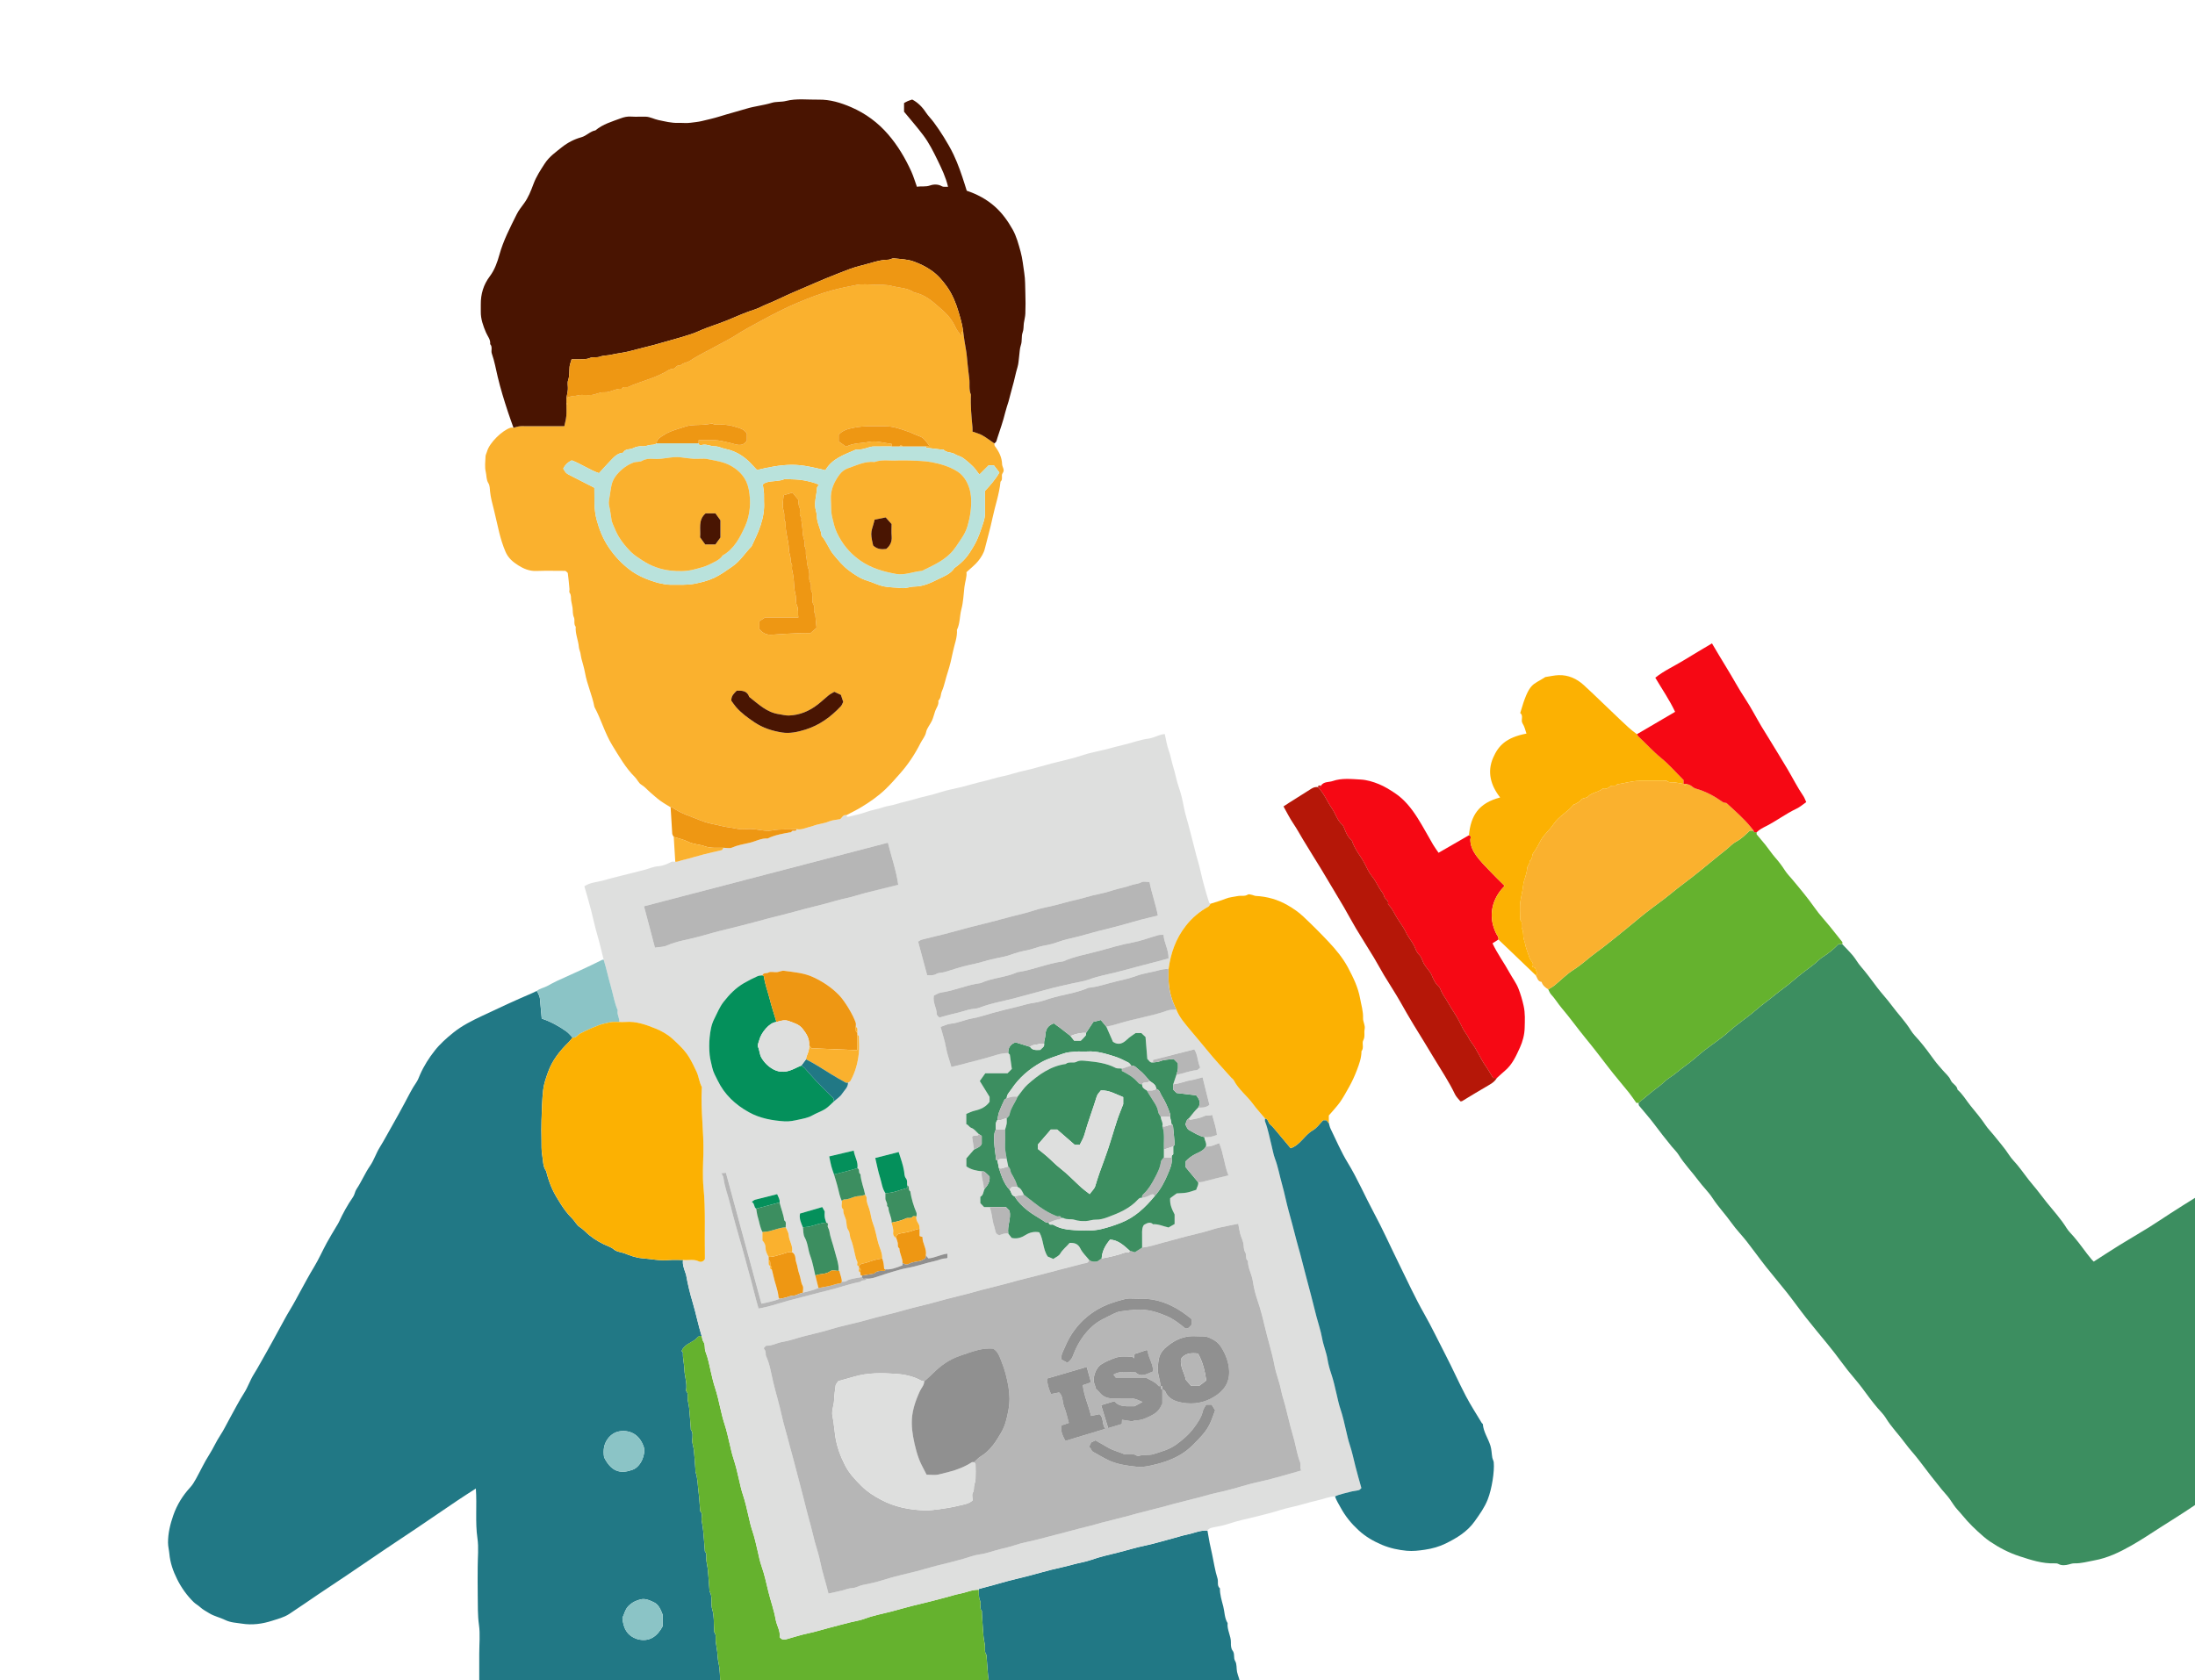 <?xml version="1.0" encoding="UTF-8"?><svg id="Layer_1" xmlns="http://www.w3.org/2000/svg" xmlns:xlink="http://www.w3.org/1999/xlink" viewBox="0 0 1410.67 1080"><defs><style>.cls-1{fill:#b9e2dc;}.cls-2{fill:#491502;}.cls-3{fill:#ee9713;}.cls-4{fill:#f60814;}.cls-5{fill:#fab12e;}.cls-6{fill:#04905b;}.cls-7{fill:#909090;}.cls-8{fill:#65b22e;}.cls-9{fill:#8bc4c6;}.cls-10{fill:#217885;}.cls-11{fill:#dedfde;}.cls-12{fill:#491401;}.cls-13{fill:#b6b6b6;}.cls-14{clip-path:url(#clippath);}.cls-15{fill:none;}.cls-16{fill:#fcb102;}.cls-17{fill:#3c8e60;}.cls-18{fill:#b51708;}</style><clipPath id="clippath"><rect class="cls-15" width="1410.67" height="1080"/></clipPath></defs><g class="cls-14"><g><path class="cls-17" d="M1641,824c-1.19,.35-2.59,.41-3.52,1.11-6.56,4.86-13.81,8.64-20.52,13.29-6.12,4.25-12.79,7.71-19.15,11.62-3.6,2.22-7.03,4.71-10.62,6.96-5.41,3.39-10.93,6.61-16.33,10.03-7.01,4.44-13.74,9.35-20.95,13.42-7.6,4.29-14.84,9.17-22.24,13.75-6.91,4.27-13.84,8.59-20.6,13.13-7.24,4.86-14.87,9.11-22.28,13.71-3.59,2.23-7.03,4.72-10.61,6.97-5.41,3.39-10.93,6.61-16.33,10.03-7,4.44-13.87,9.1-20.91,13.5-6.33,3.95-12.86,7.59-19.21,11.51-4.66,2.88-9.21,5.94-13.77,8.98-5.08,3.38-10.32,6.51-15.44,9.83-6.29,4.07-12.57,8.24-19.06,11.91-7.33,4.15-15.02,7.86-23.6,9.39-4.22,.75-8.33,2-12.69,1.88-1.24-.03-2.46,.39-3.66,.71-2.03,.54-4.48,.89-6.67-.34-.65-.36-1.55-.4-2.33-.37-7.9,.27-15.23-2.16-22.6-4.56-6.85-2.23-13.13-5.5-19.04-9.5-2.79-1.89-5.31-4.19-7.82-6.46-2.34-2.12-4.57-4.39-6.72-6.71-2.09-2.25-3.94-4.74-6.05-6.97-2.1-2.21-3.6-4.82-5.34-7.28-1.48-2.08-3.33-3.93-4.96-5.93-4.96-6.07-9.74-12.26-14.44-18.53-2.89-3.86-6.28-7.35-9.11-11.24-4.02-5.54-8.91-10.39-12.48-16.29-1.4-2.32-3.45-4.25-5.24-6.34-3.53-4.12-6.7-8.51-9.93-12.87-2.87-3.87-6.14-7.44-9.13-11.23-2.95-3.75-5.75-7.61-8.65-11.4-1.56-2.03-3.18-4.02-4.79-6.01-4.47-5.48-9.03-10.89-13.4-16.45-4.23-5.37-8.18-10.96-12.41-16.33-4.37-5.56-9.01-10.91-13.38-16.46-4.23-5.37-8.2-10.95-12.41-16.33-3.18-4.06-6.83-7.76-9.81-11.96-3.86-5.46-8.51-10.28-12.17-15.91-2.61-4.02-6.2-7.4-9.06-11.27-4.16-5.64-9.11-10.65-12.81-16.66-1.16-1.89-2.89-3.44-4.3-5.18-3.83-4.73-7.63-9.46-11.24-14.36-3.06-4.14-6.57-7.95-9.81-11.96-.35-.43-.27-1.21-.39-1.83,4.48-3.65,8.84-7.46,13.49-10.87,2.11-1.55,3.8-3.58,5.94-4.93,3.91-2.47,7.24-5.65,11.01-8.28,4.08-2.84,7.67-6.37,11.6-9.43,5.38-4.2,11.2-7.91,16.25-12.47,5.39-4.87,11.52-8.74,16.98-13.53,3.9-3.42,8.28-6.46,12.31-9.78,3.85-3.17,8-5.94,11.77-9.25,4.15-3.64,8.71-6.96,13.14-10.33,2.07-1.58,3.8-3.6,5.94-4.93,3.73-2.33,7.05-5.05,10.05-8.2h2.51c2.29,2.45,4.69,4.82,6.83,7.39,1.81,2.18,3.16,4.76,5.02,6.89,3.79,4.35,7.14,9.02,10.6,13.61,2.9,3.85,6.27,7.36,9.12,11.25,4.05,5.52,8.89,10.42,12.49,16.3,1.42,2.31,3.43,4.27,5.23,6.34,3.56,4.1,6.73,8.49,9.92,12.88,1.61,2.22,3.51,4.22,5.27,6.32,1.77,2.1,4.13,3.95,5.14,6.37,1.05,2.52,4.09,3.35,4.41,6.17,3.44,3,5.64,7,8.49,10.48,3.32,4.07,6.71,8.08,9.64,12.48,1.4,2.1,3.3,3.94,4.91,5.97,3.47,4.38,7.2,8.54,10.25,13.26,1.48,2.29,3.51,4.22,5.25,6.34,3.34,4.06,6.27,8.48,9.67,12.43,3.16,3.67,5.98,7.59,8.99,11.36,4.37,5.47,9.16,10.62,12.87,16.62,1.24,2.01,3.07,3.74,4.63,5.54,4.12,4.73,7.52,9.99,11.56,14.76,.32,.38,.7,.71,1.28,1.28,5.42-3.48,10.86-7.06,16.4-10.49,6.35-3.93,12.84-7.66,19.19-11.6,4.66-2.89,9.17-6.01,13.79-8.97,5.26-3.37,10.53-6.73,15.86-10,7.2-4.41,14.17-9.22,21.42-13.51,6.42-3.8,12.8-7.73,19.1-11.68,7.82-4.9,15.72-9.71,23.38-14.9,6.31-4.28,13.05-7.91,19.53-11.94,4.65-2.9,9.17-6.01,13.79-8.97,5.26-3.37,10.56-6.68,15.85-10.01,7.15-4.49,14.24-9.11,21.43-13.52,6.34-3.89,12.76-7.77,19.09-11.68,6.91-4.27,13.74-8.79,20.64-13.1,7.39-4.62,14.53-9.65,22.26-13.77,4.27-2.28,8.15-5.27,12.23-7.91,3.15-2.04,6.33-4.02,9.52-6,.24-.15,.66-.02,.99-.02,3.25,4.95,6.5,9.9,9.85,15h1.15c-.05,58.7-.05,117.36-.05,176.03Z"/><path class="cls-10" d="M308,1083v-20c0-6.17,.68-12.43-.19-18.47-.89-6.24-.66-12.41-.78-18.61-.13-6.16-.03-12.33-.03-18.5s.72-12.44-.16-18.48c-1.52-10.53-.22-21.06-1.02-32.03-4.13,2.69-8.14,5.21-12.06,7.86-8.48,5.71-16.89,11.51-25.37,17.23-6.9,4.66-13.85,9.22-20.75,13.88-8.34,5.63-16.64,11.33-24.98,16.96-5.98,4.04-12.02,8-18.01,12.03-6.26,4.22-12.44,8.56-18.75,12.69-3.38,2.21-7.36,3.18-11.16,4.41-6.21,2.01-12.76,2.85-19.12,1.83-3.59-.57-7.39-.62-10.97-2.4-3.26-1.62-6.98-2.33-10.21-4.33-2.01-1.24-4.1-2.31-5.87-3.94-1.28-1.18-2.9-2.01-4.14-3.23-4.34-4.27-7.86-9.21-10.56-14.62-2.57-5.15-4.5-10.55-5.03-16.46-.21-2.33-.85-4.68-.86-7.1-.01-6.09,1.42-11.9,3.4-17.59,2.36-6.76,6.04-12.72,10.91-18,1.47-1.6,2.61-3.55,3.67-5.46,2.86-5.14,5.31-10.53,8.48-15.47,2.61-4.08,4.49-8.53,7.18-12.58,2.28-3.43,4.06-7.29,6.11-10.94,3.03-5.42,5.8-10.96,9.17-16.21,2.41-3.74,3.8-8.14,6.16-11.91,3.06-4.89,5.72-10.01,8.6-14.98,2.55-4.39,4.9-8.96,7.38-13.41,2.5-4.47,4.82-9.04,7.51-13.42,2.25-3.68,4.26-7.56,6.35-11.36,2.92-5.3,5.73-10.64,8.89-15.82,3.05-5,5.41-10.42,8.21-15.58,2-3.69,4.23-7.25,6.36-10.87,.47-.8,1.01-1.58,1.4-2.42,2.61-5.66,5.57-11.1,9.15-16.22,1.03-1.48,1.21-3.55,2.22-5.05,3.23-4.78,5.38-10.17,8.69-14.94,2.53-3.64,3.86-8.1,6.22-11.88,3.05-4.89,5.69-10.01,8.57-14.99,2.54-4.39,4.94-8.93,7.39-13.41,2.46-4.49,4.61-9.16,7.57-13.38,1.04-1.49,1.65-3.31,2.39-5,2.46-5.6,5.77-10.8,9.49-15.5,3.4-4.3,7.62-8.06,12.03-11.59,5.59-4.49,11.88-7.59,18.18-10.58,5.42-2.57,10.88-5.1,16.33-7.64,5.3-2.47,10.7-4.73,16.06-7.1,.99-.44,1.95-.94,2.92-1.41,1.15,1.92,1.91,3.79,2,4.81,.39,4.29,.78,8.58,1.18,13,5.67,1.89,10.92,4.74,15.81,8.22,1.51,1.08,2.68,2.63,4.01,3.96-.82,.99-1.56,2.07-2.48,2.96-5.77,5.58-10.66,11.79-13.35,19.43-1.28,3.64-2.62,7.38-3.06,11.18-.74,6.47-.85,13.02-1.08,19.54-.15,4.15-.08,8.32-.01,12.48,.06,3.44-.12,6.95,.49,10.3,.61,3.33,.32,6.97,2.49,9.93,2.41,9.56,5.02,14.33,9.33,21.1,2.17,3.41,4.53,6.58,7.42,9.41,1.71,1.67,2.8,4.12,4.72,5.41,1.35,.91,2.59,1.88,3.71,2.99,3.53,3.49,7.62,6.13,12.05,8.28,2.08,1.01,4.47,1.64,6.16,3.09,2.09,1.8,4.65,1.74,6.94,2.63,3.59,1.39,7.36,2.85,11.13,3.14,5.83,.45,11.62,1.75,17.55,1.19,2.97-.28,5.99-.05,8.98-.05-.45,2.8,.57,5.34,1.41,7.91,.19,.59,.47,1.16,.58,1.76,1.04,6.01,2.53,11.99,4.25,17.76,2.13,7.15,3.55,14.46,5.76,21.57-2.07-.74-2.95,1.31-4.08,2.13-3.1,2.25-7.21,3.39-8.85,7.41,.28,.3,.9,.68,.88,1.02-.19,3.59,.82,7.08,.91,10.59,.12,4.57,1.9,8.97,1.14,13.58-.03,.16-.08,.4,.01,.49,1.59,1.65,.75,3.71,1.01,5.59,.25,1.87,.78,3.71,.96,5.59,.41,4.35,.69,8.72,1.02,13.08,.01,.17-.07,.39,.01,.49,1.53,2.02,1.09,4.38,.93,6.59-.17,2.33,.8,4.39,1.03,6.59,.45,4.35,.7,8.72,1.03,13.08,.02,.33-.09,.7,.02,.99,1.48,4.1,1.37,8.44,1.94,12.68,.54,4,.71,8.05,1.04,12.07,.01,.17-.07,.41,.01,.49,1.94,1.78,.64,4.07,.98,6.1,.37,2.19,.77,4.38,.99,6.58,.41,4.19,.69,8.38,1.02,12.58,.01,.17-.07,.4,.01,.49,1.59,1.83,.75,4.05,1.01,6.09,.25,2.04,.77,4.05,.96,6.09,.41,4.35,.69,8.72,1.02,13.08,.01,.17-.06,.37,.01,.49,2.27,3.62,.53,7.81,1.78,11.74,1.29,4.06,.88,8.65,1.21,13.01,.04,.5-.2,1.16,.04,1.47,1.49,1.88,.75,4.06,.98,6.11,.25,2.2,.71,4.38,.97,6.59,.28,2.37,.27,4.7,.82,7.13,1.03,4.54,.87,9.34,1.2,14.03-51.64-.05-103.3-.05-154.97-.05Zm80.24-146.14c5.32,10.69,12.08,10.21,18.32,7.97,5.51-1.98,8.57-10.4,7.17-14.63-2.78-8.39-9.26-11.01-15.49-10.07-2.86,.43-5.63,2.14-7.52,4.67-2.54,3.39-3.24,7.24-2.48,12.06Zm21.59,116.94c7.57,1.93,12.61-1.89,16.09-8.42v-7.25c-1.34-3.59-2.74-6.59-5.44-7.94-2.56-1.28-5.6-2.71-8.54-2.06-3,.66-5.82,2.03-8.16,4.45-2.12,2.19-2.5,5-3.77,7.46,.52,6.4,2.81,11.6,9.82,13.76Z"/><path class="cls-10" d="M776,984c.47,2.63,.89,5.27,1.41,7.9,.48,2.45,1.07,4.88,1.59,7.32,1.11,5.19,1.86,10.5,3.46,15.53,.68,2.11-.52,4.64,1.54,6.33-.06,4,1.17,7.83,2.15,11.6,.93,3.59,.76,7.49,2.81,10.78-.47,4.39,2.27,8.24,2.11,12.62-.06,1.68,.1,3.78,1.05,4.98,1.67,2.11,.36,4.61,1.72,6.84,1.14,1.86,.7,4.64,1.2,6.96,.59,2.73,2.01,5.26,1.97,8.15h-161c-.33-1.86-.8-3.71-.97-5.58-.41-4.35-.69-8.71-1.02-13.06-.01-.17,.07-.39-.01-.49-1.51-1.84-.78-4.03-1.01-6.08-.23-2.04-.78-4.04-.95-6.08-.42-5.01-.7-10.04-1.02-15.06-.02-.33,.14-.8-.02-.98-1.82-1.99-.2-4.61-1.09-6.54-1.11-2.4-.74-4.74-.89-7.13,0-.17-.04-.47,.01-.48,3.14-.85,6.29-1.67,9.43-2.53,3.28-.9,6.54-1.89,9.83-2.74,4.36-1.13,8.75-2.13,13.11-3.27,4.64-1.21,9.25-2.56,13.9-3.74,4.52-1.15,9.12-2.02,13.6-3.29,4.2-1.19,8.61-1.8,12.63-3.23,5.43-1.92,11.02-3.17,16.53-4.53,5.88-1.45,11.67-3.31,17.63-4.53,6.04-1.23,11.98-3.12,17.98-4.68,3.15-.82,6.24-1.87,9.42-2.5,4.27-.86,8.36-2.88,12.9-2.49Z"/><path class="cls-8" d="M629,1022c.14,2.38-.22,4.73,.89,7.13,.89,1.94-.73,4.55,1.09,6.54,.17,.18,0,.65,.02,.98,.33,5.02,.61,10.05,1.02,15.06,.17,2.04,.72,4.04,.95,6.08,.23,2.05-.5,4.24,1.01,6.08,.08,.1,0,.32,.01,.49,.33,4.35,.61,8.72,1.02,13.06,.18,1.87,.64,3.72,.97,5.58h-173c-.33-4.69-.17-9.5-1.2-14.03-.55-2.43-.54-4.76-.82-7.13-.26-2.2-.71-4.38-.97-6.59-.23-2.05,.5-4.23-.98-6.11-.24-.31,0-.97-.04-1.47-.32-4.36,.08-8.96-1.21-13.01-1.25-3.93,.49-8.12-1.78-11.74-.08-.12,0-.33-.01-.49-.33-4.36-.61-8.72-1.02-13.08-.19-2.04-.7-4.05-.96-6.09-.26-2.04,.58-4.26-1.01-6.09-.08-.09,0-.32-.01-.49-.33-4.19-.61-8.39-1.02-12.58-.21-2.21-.62-4.39-.99-6.58-.34-2.03,.96-4.32-.98-6.1-.08-.08,0-.32-.01-.49-.33-4.03-.5-8.08-1.04-12.07-.57-4.23-.47-8.58-1.94-12.68-.11-.29,.01-.66-.02-.99-.33-4.36-.58-8.73-1.03-13.08-.23-2.2-1.2-4.26-1.03-6.59,.16-2.2,.6-4.56-.93-6.59-.08-.11,0-.33-.01-.49-.33-4.36-.61-8.72-1.02-13.08-.18-1.88-.7-3.72-.96-5.59-.25-1.88,.58-3.94-1.01-5.59-.08-.09-.03-.33-.01-.49,.77-4.61-1.02-9.01-1.14-13.58-.09-3.5-1.1-7-.91-10.59,.02-.34-.61-.72-.88-1.02,1.64-4.02,5.75-5.16,8.85-7.41,1.12-.81,2.01-2.87,4.08-2.13,.33,1.19,.4,2.57,1.06,3.54,1.37,2.01,.57,4.36,1.38,6.43,1.71,4.35,2.52,8.96,3.58,13.51,.74,3.18,1.46,6.37,2.48,9.46,1.47,4.44,2.48,8.98,3.52,13.52,.73,3.18,1.45,6.37,2.47,9.47,1.45,4.44,2.49,8.98,3.53,13.52,.73,3.18,1.44,6.38,2.46,9.47,1.46,4.44,2.5,8.97,3.54,13.52,.73,3.18,1.42,6.39,2.45,9.47,1.48,4.43,2.49,8.97,3.55,13.51,.74,3.18,1.4,6.4,2.45,9.48,1.51,4.43,2.5,8.97,3.55,13.51,.73,3.18,1.35,6.42,2.44,9.48,1.93,5.43,3.07,11.06,4.45,16.62,1.46,5.88,3.55,11.61,4.59,17.58,.7,4.02,3.2,7.57,2.56,11.37,1.55,2.05,3.13,1.72,4.74,1.26,4.63-1.32,9.21-2.78,13.93-3.76,4.4-.92,8.71-2.32,13.07-3.43,4.5-1.15,8.98-2.41,13.5-3.52,3.17-.78,6.46-1.25,9.5-2.39,5.4-2.04,11.06-3.07,16.6-4.49,5.87-1.51,11.67-3.29,17.58-4.64,5.91-1.34,11.75-2.96,17.62-4.48,3.15-.82,6.26-1.87,9.45-2.48,4.03-.75,7.79-2.63,11.98-2.49Z"/><path class="cls-11" d="M629,1022c-4.19-.14-7.95,1.74-11.96,2.51-3.19,.61-6.29,1.67-9.45,2.48-5.87,1.52-11.71,3.14-17.62,4.48-5.92,1.35-11.71,3.13-17.58,4.64-5.54,1.42-11.2,2.45-16.6,4.49-3.03,1.15-6.32,1.62-9.5,2.39-4.52,1.1-9.01,2.37-13.5,3.52-4.37,1.11-8.67,2.51-13.07,3.43-4.73,.99-9.31,2.44-13.93,3.76-1.61,.46-3.19,.79-4.74-1.26,.64-3.8-1.85-7.35-2.56-11.37-1.04-5.96-3.13-11.69-4.59-17.58-1.38-5.55-2.52-11.19-4.45-16.62-1.09-3.06-1.71-6.3-2.44-9.48-1.05-4.54-2.04-9.08-3.55-13.51-1.05-3.08-1.71-6.3-2.45-9.48-1.05-4.54-2.06-9.08-3.55-13.51-1.03-3.09-1.72-6.29-2.45-9.47-1.04-4.54-2.08-9.08-3.54-13.52-1.02-3.09-1.73-6.29-2.46-9.47-1.04-4.54-2.08-9.08-3.53-13.52-1.01-3.09-1.74-6.29-2.47-9.47-1.04-4.54-2.05-9.08-3.52-13.52-1.02-3.09-1.74-6.29-2.48-9.46-1.05-4.54-1.86-9.15-3.58-13.51-.82-2.08-.01-4.42-1.38-6.43-.66-.97-.72-2.35-1.06-3.54-2.22-7.11-3.63-14.42-5.76-21.57-1.72-5.77-3.2-11.75-4.25-17.76-.1-.6-.38-1.17-.58-1.76-.84-2.57-1.86-5.11-1.41-7.91,3.35,.37,6.78-.72,10.11,.91,1.24,.61,2.95,.18,3.89-1.52,0-.67,.01-1.49,0-2.32-.3-14.5,.52-29-.88-43.51-.7-7.25-.29-14.63-.09-21.94,.38-13.86-1.79-27.64-1.04-41.5,.03-.5,.18-1.1-.03-1.48-1.63-3.02-1.84-6.5-3.29-9.62-1.44-3.09-2.9-6.12-4.64-9.06-2.79-4.72-6.75-8.37-10.69-12-3.21-2.97-7.19-5.2-11.13-6.78-6.08-2.43-12.39-4.76-19.23-4.19-1.32,.11-2.66,.02-3.99,.02,.26-2.59-1.67-4.88-1.02-7.52-2.12-4.85-2.9-10.07-4.34-15.09-1.65-5.77-2.92-11.65-4.65-17.39-1.33-5.28-2.51-10.6-4.05-15.81-1.54-5.23-2.67-10.55-3.99-15.83s-2.93-10.48-4.37-15.59c3.73-2.52,7.79-2.58,11.48-3.58,4.49-1.22,9.01-2.51,13.57-3.56,4.49-1.03,9.02-2.29,13.5-3.42,3-.76,5.84-2.16,9.1-2.35,2.84-.16,5.65-1.44,8.28-2.8,.66-.34,1.64-.05,2.47-.05,1.46,.14,2.71-.6,4.05-.91,4.79-1.11,9.46-2.6,14.21-3.83,3.74-.97,7.52-1.78,11.75-2.78,.13-.19,.56-.84,1-1.49,1.83,0,3.9,.56,5.43-.11,3.62-1.59,7.4-2.22,11.19-3.07,3.93-.88,7.55-3.06,11.76-2.82,4.82-2.32,10.03-3.16,15.23-4.1,.43-1.89,3.11,.24,3.4-1.9,2.64,.62,5.08-.5,7.47-1.17,1-.28,2.11-.51,3.09-.89,3.32-1.29,6.92-1.45,10.23-2.86,2.11-.9,4.57-.98,7.17-1.49,1.14-.78,1.74-2.98,4.04-2.59,.01,1.38,1.13,1.12,1.78,.96,3.77-.92,7.61-1.69,11.23-3.04,3.37-1.26,6.93-1.64,10.3-2.85,2.77-.99,5.82-1.2,8.62-2.12,3.55-1.15,7.22-1.79,10.78-2.89,5.78-1.78,11.76-2.8,17.53-4.71,4.42-1.47,9.06-2.25,13.6-3.36,4.37-1.07,8.66-2.46,13.06-3.45,4.54-1.02,8.97-2.57,13.52-3.48,4.59-.92,8.97-2.56,13.54-3.53,5.93-1.26,11.72-3.11,17.58-4.64,6.89-1.8,13.89-3.22,20.67-5.52,4.41-1.49,9.06-2.25,13.59-3.39,4.37-1.1,8.7-2.36,13.09-3.36,5.01-1.14,9.79-3.11,14.97-3.74,2.85-.35,5.58-1.75,8.38-2.62,.74-.23,1.55-.23,2.35-.35,.84,3.64,1.31,7.26,2.56,10.59,1.27,3.38,1.73,6.92,2.82,10.32,1.41,4.43,2.11,9.04,3.69,13.45,1.52,4.22,2.44,8.69,3.29,13.12,.88,4.6,2.45,9,3.53,13.54,1.08,4.53,2.44,8.99,3.5,13.53,1.06,4.54,2.57,8.96,3.56,13.52,.72,3.34,1.59,6.66,2.49,9.96,.93,3.43,1.97,6.84,3.02,10.24,.1,.34,.64,.54,.97,.8-.47,.64-.8,1.52-1.43,1.87-5.61,3.14-10.34,7.05-14.41,12.23-6.54,8.33-9.76,17.67-11.15,27.9-2.45-.26-4.75,.35-7.09,.97-4.52,1.19-9.25,1.78-13.6,3.39-4.26,1.58-8.65,2.51-13,3.55-5.92,1.41-11.69,3.54-17.81,4.1-7.87,3.49-16.49,4.31-24.63,6.88-3.38,1.07-6.9,2.35-10.29,2.76-3.83,.47-7.4,1.76-11.04,2.6-4.96,1.15-9.96,2.39-14.9,3.75-4.64,1.27-9.22,2.87-13.94,3.71-4.64,.82-8.91,2.94-13.65,3.38-2.09,.19-4.09,1.27-6.53,2.08,1.24,4.61,2.67,8.77,3.4,13.04,.76,4.46,2.39,8.58,3.52,12.7,4.03-1.01,7.82-1.88,11.55-2.93,3.58-1,7.21-1.89,10.8-2.84,4.67-1.23,9.23-3.25,14.22-3.14l1,1c.44,3.16,.88,6.32,1.29,9.21l-2.79,2.79h-14.28c-1.07,1.5-2.25,3.16-3.53,4.96,2.06,3.33,4.02,6.51,6.29,10.19v3.17c-2.37,3.37-5.74,4.86-9.58,5.73-1.91,.43-3.71,1.38-5.39,2.04v6.62c1.36,.36,1.79,1.89,3.41,2.46,1.76,.62,3.07,2.5,4.58,3.84-.65,2.3-3.06-.02-4.24,1.93,.38,2.46,.81,5.27,1.24,8.07-1.67,1.92-3.33,3.85-4.94,5.7v5.11c2.94,2.15,6.38,2.83,9.94,3.18-.66,3.67,1.26,7.06,1.2,10.67,0,.11,.52,.22,.8,.33-1.19,1.79-.81,4.41-2.96,5.4v4.05c.88,.93,1.67,1.76,2.43,2.56h3.53c.33,1.02,.76,2.01,.98,3.05,.71,3.34,.98,6.83,2.17,9.99,.63,1.66,.15,4.36,3.14,5.03,1.67-.58,3.58-1.48,5.7-1.07,.79,1.01,1.57,2.03,2.19,2.82,3.45,.81,6.27-.22,8.87-1.84,2.68-1.67,5.47-2.43,8.89-1.77,2.78,4.7,2.17,10.79,5.42,15.59,.44,.18,1.01,.41,1.57,.65,.56,.24,1.12,.49,2,.88,1.5-1.09,3.54-1.87,4.4-3.34,1.61-2.77,4.1-4.58,6.1-6.97,3-.09,5.35,.41,6.92,3.66,1.32,2.72,3.72,4.91,5.65,7.33-.37,1.18-1.01,1.95-2.38,2.03-.92,.06-1.83,.37-2.74,.6-4.37,1.12-8.74,2.24-13.1,3.38-4.66,1.22-9.31,2.48-13.97,3.68-4.37,1.13-8.76,2.19-13.12,3.32-3.3,.86-6.58,1.83-9.88,2.68-4.37,1.13-8.76,2.18-13.13,3.32-3.3,.86-6.58,1.83-9.88,2.69-4.37,1.13-8.76,2.17-13.13,3.31-3.3,.86-6.57,1.84-9.88,2.7-4.37,1.13-8.76,2.17-13.13,3.3-3.3,.86-6.57,1.85-9.87,2.71-4.37,1.13-8.77,2.16-13.14,3.29-3.3,.86-6.56,1.87-9.87,2.71-4.53,1.15-9.11,2.13-13.64,3.3-3.15,.81-6.23,1.88-9.37,2.71-4.37,1.15-8.77,2.14-13.14,3.29-4.65,1.22-9.22,2.91-13.94,3.67-3.44,.56-6.48,2.55-10.08,2.39-.56-.02-1.16,1-1.8,1.6,.46,.84,.98,1.48,1.17,2.2,.24,.92-.04,2.03,.34,2.86,2.42,5.28,3.24,11.04,4.55,16.59,1.68,7.13,3.88,14.12,5.43,21.3,1.3,6.05,3.23,11.99,4.74,18.01,.79,3.16,1.72,6.29,2.56,9.44,1.16,4.36,2.29,8.72,3.43,13.08,1.22,4.66,2.44,9.32,3.64,13.99,1.13,4.37,2.13,8.77,3.39,13.1,1.35,4.63,2.35,9.34,3.59,13.99,1.08,4.05,2.53,8.02,3.33,12.12,1.37,7.03,3.7,13.77,5.44,21.03,3.03-.65,5.82-1.18,8.57-1.87,2.28-.57,4.39-1.52,6.86-1.63,2.25-.1,4.32-1.52,6.66-1.98,4.43-.86,8.9-1.84,13.15-3.22,7.12-2.32,14.42-3.79,21.63-5.67,5.56-1.45,11.04-3.2,16.65-4.47,4.54-1.03,9.03-2.33,13.52-3.55,3.29-.89,6.51-2.25,9.86-2.69,4.7-.61,9.08-2.34,13.62-3.47,3.12-.77,6.32-1.47,9.41-2.53,4.25-1.47,8.75-2.22,13.14-3.31,3.17-.79,6.32-1.62,9.48-2.45,4.51-1.18,9.02-2.37,13.53-3.54,3.16-.83,6.3-1.71,9.48-2.45,4.55-1.05,8.97-2.55,13.52-3.57,3.18-.72,6.3-1.71,9.48-2.43,4.55-1.03,8.97-2.54,13.53-3.57,3.18-.72,6.3-1.72,9.48-2.44,4.56-1.02,8.97-2.54,13.53-3.57,3.18-.71,6.29-1.74,9.48-2.44,4.56-1.01,8.98-2.54,13.53-3.56,4.41-.98,8.83-1.97,13.16-3.22,4.62-1.34,9.21-2.78,13.93-3.79,4.41-.94,8.79-2.08,13.15-3.26,5.09-1.37,10.14-2.87,15.51-4.4-1.1-1.66,0-3.51-.83-5.6-1.65-4.16-2.32-8.7-3.46-13.07-.86-3.3-1.85-6.57-2.71-9.87-1.13-4.37-2.16-8.77-3.29-13.14-.86-3.3-2.03-6.54-2.67-9.88-1.03-5.37-3.19-10.44-4.19-15.75-1.62-8.62-4.36-16.93-6.34-25.44-1.28-5.51-2.72-11.1-4.59-16.54-1.39-4.05-2.43-8.41-3.1-12.7-.68-4.36-3.15-8.24-3.1-12.74-1.95-1.44-.59-3.89-1.85-5.77-1.04-1.55-.68-3.99-1.18-5.98-.49-1.93-1.41-3.76-1.93-5.69-.52-1.96-.79-3.99-1.25-6.45-2.32,.46-4.46,.84-6.59,1.31-3.35,.74-6.77,1.31-10.02,2.38-7.11,2.34-14.48,3.65-21.64,5.72-3.42,.99-6.89,1.85-10.32,2.78-4.36,1.18-8.67,2.72-13.23,3.11,0-2.83,.05-5.66-.02-8.49-.05-2.27-.05-4.5,1.2-6.13,2.08-1.16,3.94-2.2,5.85-.38,3.41-.23,6.45,1.3,9.94,2.08,1.17-.67,2.52-1.44,3.9-2.23v-6.15c-1.75-3.35-3.19-6.48-2.85-10.46,1.36-.99,2.89-2.12,4.21-3.08,2.35-.17,4.5-.15,6.57-.54,2.11-.4,4.13-1.22,5.96-1.78,.48-1.82,1.64-3.15,1.22-4.85,1.95,.18,3.74-.43,5.6-.95,4.46-1.25,8.99-2.25,13.86-3.43-2.66-6.96-3.16-14.16-5.92-20.75-3.03,1.08-5.56,2.51-8.54,2.13,.7-2.17-.99-3.95-1-6,2.74,.3,5.34-.26,8.09-1.45-.41-4.25-1.81-8.29-3.07-12.9-1.93,.97-3.47,.04-5.36,.97-2.69,1.33-5.89,1.65-8.89,2.33-.17,.04-.51-.62-.76-.95,1.95-2.38,3.76-4.87,6-7,2.39,.06,4.82,.25,7.28-1.72-1.39-5.59-2.84-11.41-4.4-17.7-2.89,.73-5.4,1.56-7.97,1.96-3.7,.57-7.11,2.35-10.9,2.46,.67-2,1.33-4,2-6,4.42-.85,8.61-2.63,13.13-3.07,.75-.07,1.41-1.06,2.21-1.7-1.85-3.77-1.38-7.94-3.81-11.65-8.93,2.29-17.75,4.54-26.54,6.79v1.62c-2.11,.45-2.68-1.56-3.67-2.25-.4-4.88-.77-9.54-1.15-14.12-.98-.9-1.82-1.69-2.71-2.51h-3.68c-2.08,1.53-3.91,2.59-5.37,4.02-2.79,2.74-5.66,3.97-9.17,1.59-1.44-3.29-2.85-6.51-4.26-9.74,1.51-.33,3.04-.61,4.54-1.01,3.26-.89,6.48-1.92,9.76-2.76,4.49-1.15,9.03-2.1,13.53-3.25,3.57-.91,7.2-1.74,10.62-3.07,2.2-.85,4.34-.88,6.56-.91,2.03,5.23,5.8,9.35,9.26,13.54,3.48,4.21,7.07,8.33,10.51,12.6,4.88,6.06,10.25,11.72,15.42,17.54,.55,.62,1.36,1.08,1.72,1.78,3.06,5.96,8.51,9.97,12.38,15.27,2.37,3.24,5.12,6.19,7.7,9.27,0,.67-.2,1.41,.03,1.99,1.94,4.96,2.81,10.19,4.14,15.31,.74,2.84,1.17,5.8,2.22,8.56,2.04,5.4,3,11.08,4.57,16.6,1.62,5.69,2.7,11.53,4.28,17.23,1.66,5.99,3.26,11.99,4.78,18.01,.79,3.16,1.76,6.27,2.6,9.42,1.16,4.36,2.25,8.73,3.39,13.09,1.22,4.66,2.47,9.31,3.68,13.97,1.13,4.37,2.19,8.76,3.33,13.12,1.22,4.66,2.82,9.24,3.65,13.96,.82,4.64,2.71,8.95,3.48,13.61,.5,3,1.32,6.08,2.31,9.01,1.51,4.43,2.51,8.98,3.56,13.52,.73,3.18,1.4,6.4,2.45,9.49,1.51,4.44,2.5,8.98,3.55,13.53,.74,3.18,1.42,6.39,2.45,9.48,1.48,4.44,2.44,9,3.56,13.52,1.15,4.66,2.54,9.26,3.89,14.16-.39,.35-.91,1.16-1.6,1.35-1.82,.5-3.75,.57-5.56,1.09-3.27,.94-6.67,1.45-9.77,2.97-3.8,.16-7.29,1.72-10.95,2.52-5.92,1.29-11.65,3.32-17.6,4.54-4.23,.87-8.34,2.35-12.52,3.5-3.15,.86-6.31,1.66-9.48,2.43-5.89,1.42-11.81,2.66-17.58,4.58-3.24,1.08-6.63,1.77-10,2.37-1.6,.29-2.96,.63-3.86,2.06-4.54-.39-8.63,1.63-12.94,2.49-3.18,.63-6.28,1.69-9.42,2.5-6,1.56-11.94,3.44-17.98,4.68-5.97,1.22-11.75,3.08-17.63,4.53-5.5,1.36-11.1,2.61-16.53,4.53-4.02,1.42-8.43,2.04-12.63,3.23-4.48,1.27-9.08,2.14-13.6,3.29-4.65,1.18-9.26,2.54-13.9,3.74-4.36,1.13-8.75,2.13-13.11,3.27-3.29,.86-6.55,1.84-9.83,2.74-3.14,.86-6.29,1.67-9.43,2.53-.03,.06,.01,.36,.01,.53Zm-134-208c.15,.76-.5,1.91,1,2,.33,1.33,.72,2.65,.99,4,.93,4.65,2.92,9.04,3.35,13.81,.04,.41,.43,.79,.66,1.19-3.75,1.54-7.73,2.1-11.61,3.1-7.66-28.24-15.24-56.2-22.82-84.16-1.03,.09-1.81,.16-2.93,.26,.58,1.21,1.22,2.01,1.32,2.87,.73,6.08,3.07,11.76,4.48,17.67,1.08,4.5,2.34,9,3.57,13.49,1.18,4.33,2.42,8.66,3.69,12.96,1.49,5.05,2.75,10.18,4.17,15.25,1.26,4.48,2.53,8.98,3.61,13.52,.86,3.63,1.93,7.2,3.03,11.26,3.83-.66,7.74-1.66,11.59-2.86,5.03-1.57,10.14-2.93,15.23-4.19,5.75-1.41,11.44-3.1,17.21-4.46,7.22-1.7,14.24-4.36,21.59-5.72,.82-1.59,3.21-.11,3.88-2,2.92,.17,5.58-.84,8.27-1.75,2.92-.99,5.86-1.97,8.83-2.81,2.99-.85,6.01-1.8,9.01-2.3,6.04-1.01,11.73-3.2,17.68-4.45,2.44-.51,4.7-1.78,7.29-1.7,.27,.01,.55-.25,.78-.37v-2.68c-4.43,.52-8.31,2.83-12.25,3.03-.74-.89-1.18-1.43-1.62-1.96,.8-4.27-2.3-7.76-2.13-11.78-.79-.26-1.35-.44-1.87-.61v-4.61c-.05-1.25-.06-2.35-.86-3.6-.73-1.14-1.63-2.72-1.14-4.4,0-.83,.25-1.76-.04-2.46-1.87-4.42-3.22-8.97-3.96-13.71-1.65-.76-.08-3.21-2-3.83-.22-1.55,.38-3.09-.9-4.65-.88-1.08-.85-2.94-1.09-4.48-.63-4.14-2.16-7.99-3.45-12.27-5.06,1.28-9.85,2.5-15.06,3.83,1.04,4.37,1.77,8.55,3.07,12.55,1.08,3.35,1.36,7.01,3.42,10.02,0,1.15,.02,2.3,0,3.44-.03,1.59,1.46,2.79,1.07,4.52-.1,.42,.88,1.01,.89,1.54,.1,3.3,2.24,6.15,2.04,9.5,.45,2.09,1.33,4.07,1.04,6.32-.21,1.57,.6,2.83,1.96,3.68,.33,1.01,.8,1.99,.97,3.02,.2,1.23-.35,2.64,1.03,3.5,.05,3.29,2.15,6.14,2,9.47v1.45c-4,1.63-7.92,2.99-11,2.55-.27-.11-.78-.2-.79-.32-.15-2.27-.41-4.52-1.21-6.68,.12-3.52-1.63-6.62-2.55-9.86-1.18-4.13-1.73-8.41-3.36-12.45-1.2-2.98-1.39-6.34-2.39-9.41-.78-2.38-1.92-4.59-1.75-7.22,.04-.66-.61-1.37-.94-2.06-.85-4.42-2.7-8.61-3-13.16-1.63-.78-.09-3.21-2-3.84,.7-3.97-1.73-7.25-2.33-11.32-5.29,1.26-10.41,2.48-15.74,3.74,.44,2.1,.81,4.24,1.36,6.33,.47,1.78,1.14,3.5,1.72,5.25,.89,3.06,1.91,6.08,2.62,9.17,.62,2.67,1.21,5.33,2.38,7.83,.35,1.85-.88,3.99,1,5.57-.3,2.8,1.58,5.09,1.87,7.66,.22,1.92,.26,4.05,1.25,5.47,1.29,1.85,.84,3.92,1.65,5.83,1.61,3.81,2.19,8.06,3.24,12.11,.23,.89,.64,1.72,.99,2.58,.37,.92-.95,2.43,1,2.78v1c.38,.98-.93,2.53,1,3,.15,.76-.5,1.91,1,2v1c-1.99,.33-4,.59-5.96,1.03-1.32,.3-2.77,.61-3.82,1.38-1.1,.8-2.15,.44-3.21,.59,.1-2.47-1.15-4.64-1.54-7,0-.03-.3,0-.46,0,.19-4.63-1.58-8.85-2.67-13.22-1.04-4.18-2.69-8.19-3.36-12.47-.14-.88-.63-1.71-.97-2.56-.37-.91,.94-2.42-1-2.75-.33-1.19-.81-2.35-.96-3.56-.17-1.3-.04-2.64-.04-3.66-.63-1.13-1.14-2.03-1.57-2.8-5,1.46-9.72,2.84-14.28,4.17-.66,3.41,.74,6.09,1.85,8.85,.34,2.18,.13,4.67,1.15,6.47,2.12,3.76,2.12,8.04,3.61,11.94,1.54,4.02,2.2,8.38,3.24,12.59,.67,2.67,1.33,5.33,2,8-3.18,1.49-6.64,2.09-10,3,0-1.48,.53-3.26-.11-4.39-1.34-2.39-1.24-5.07-2.2-7.52-.95-2.43-1.11-5.23-1.98-7.6-.78-2.14,0-5.14-2.71-6.49,.9-3.93-1.89-7.16-2.1-10.94-.09-1.72-1.24-3.38-1.9-5.06-.27-1.51,.74-3.31-.99-4.49-.48-3.97-2.11-7.64-3.01-11.51,.37-1.85-.76-3.28-1.53-5.32-4.7,1.18-9.46,2.35-14.2,3.59-.6,.16-1.1,.68-2.11,1.34,2.08,1.26,1.17,3.43,2.85,4.39,.33,1.82,.49,3.7,1.04,5.45,1,3.18,1.36,6.56,2.96,9.55v5.48c1.44,1.42,2.06,3.12,2.03,5.16-.02,1.46,.83,3.44,1.97,5.36v2c0,.94-.1,1.9,.05,2.82,.04,.44,.59,.8,.92,1.19Zm50-118c.52-.35,1.25-.59,1.52-1.07,3.11-5.49,4.72-11.48,5.4-17.68,.4-3.61,.11-7.31,.03-10.96-.01-.44-.62-.86-.96-1.29v-1c0-.94,.1-1.9-.05-2.82-.07-.43-.62-.79-.95-1.18,0-.83,.2-1.72-.03-2.47-1.47-4.73-6.93-13.8-10.47-17.53-4.73-4.99-10.29-8.7-16.53-11.67-6.12-2.91-12.64-3.35-19.1-4.25-1.44-.2-3.01,.74-4.55,.88-1.81,.17-4.03-.59-5.35,.22-1.29,.8-3.32-.09-3.96,1.82-1.09,.15-2.1,.09-3.25,.6-2.98,1.31-5.84,2.78-8.64,4.41-5.26,3.05-9.41,7.32-13.11,12.08-2.59,3.34-4.1,7.27-6,10.98-1.89,3.68-2.51,7.73-2.92,11.73-.38,3.78-.36,7.67,.01,11.45,.27,2.75,1.08,5.5,1.68,8.22,.66,3,2.19,5.49,3.43,8.08,4.34,9.04,11.37,15.62,20.11,20.46,7.15,3.96,15,5.34,22.96,5.87,2.95,.2,6.13-.47,9-1.11,2.91-.65,6.05-1.14,8.81-2.73,2.66-1.53,5.66-2.48,8.25-4.11,2.09-1.32,3.79-3.26,5.66-4.93,1.77-1.6,3.95-2.93,5.19-4.87,1.43-2.24,3.89-4.06,3.82-7.13Zm-124.09-86.8c2.93-.47,5.48-.37,7.57-1.31,6.59-2.97,13.75-3.8,20.6-5.72,5.97-1.67,11.97-3.38,18.03-4.81,5.75-1.36,11.46-2.88,17.18-4.37,3.3-.86,6.59-1.81,9.89-2.67,4.37-1.13,8.75-2.2,13.12-3.33,3.3-.86,6.58-1.81,9.89-2.67,4.37-1.13,8.75-2.19,13.12-3.33,4.66-1.22,9.25-2.69,13.96-3.68,4.13-.86,8.07-2.29,12.14-3.31,6.9-1.74,13.81-3.44,20.89-5.2-1.35-9.45-4.45-17.99-6.66-27.07-52.3,13.64-104.46,27.24-156.74,40.88,2.28,8.69,4.58,17.39,7.01,26.59Zm174.94,17.7c2.32,.04,4.08,.35,5.98-.8,1.38-.84,3.36-.65,5.02-1.12,5.51-1.56,10.92-3.61,16.52-4.7,5.84-1.14,11.43-3.12,17.24-4.29,3.05-.62,6.16-1.18,9.07-2.24,3.39-1.24,6.79-2.17,10.34-2.82,3.64-.67,7.05-2.32,10.76-2.96,3.05-.53,6.12-1.25,9.02-2.33,4.4-1.64,8.98-2.47,13.49-3.63,5.56-1.43,11.05-3.16,16.65-4.46,4.54-1.05,9.03-2.32,13.53-3.54,3.29-.89,6.55-1.91,9.84-2.77,3.47-.91,6.97-1.69,10.86-2.63-1.39-7.26-3.96-14.27-5.39-21.59-1.85,0-3.8-.56-5.09,.12-2.43,1.29-5.13,1.2-7.6,2.2-2.57,1.04-5.4,1.44-8.09,2.2-4.02,1.14-8.06,2.52-12.09,3.28-5.1,.96-9.93,2.73-14.97,3.82-4.4,.95-8.72,2.28-13.09,3.37-4.53,1.14-9.19,1.89-13.6,3.38-4.44,1.51-8.98,2.45-13.48,3.63-4.66,1.22-9.3,2.49-13.96,3.69-4.37,1.13-8.76,2.17-13.12,3.31-5.56,1.45-11.08,3.02-16.65,4.45-4.83,1.24-9.7,2.32-14.52,3.58-.97,.25-1.82,.96-2.44,1.31,2,7.49,3.88,14.52,5.77,21.54Zm151.92-25.94c-1.19,.06-2.36-.08-3.41,.22-5.51,1.55-10.91,3.68-16.51,4.7-7.24,1.31-14.29,3.46-21.31,5.4-7.73,2.13-15.76,3.4-23.16,6.72-10.1,1.32-19.52,5.51-29.57,7-7.54,3.42-16.05,3.55-23.58,7-8.72,1.05-16.78,4.87-25.48,6.07-1.61,.22-3.11,1.31-4.55,1.95-.94,4.38,1.82,7.9,1.83,11.86,0,.41,.33,.87,.61,1.23,.29,.37,.71,.64,1.15,1.02,3.46-.92,6.88-1.98,10.38-2.73,2.9-.62,5.67-1.63,8.52-2.36,2.29-.58,4.81-.44,6.97-1.28,8.01-3.11,16.5-4.33,24.7-6.66,5.96-1.69,12.01-3.14,17.98-4.85,5.84-1.67,11.81-2.86,17.73-4.24,3.19-.74,6.52-1.1,9.57-2.24,5.87-2.18,11.97-3.32,18-4.79,4.52-1.1,8.99-2.41,13.49-3.6,4.36-1.15,8.73-2.24,13.09-3.39,2.23-.59,4.45-1.23,6.78-1.88,.13-5.51-2.88-9.94-3.23-15.15Z"/><path class="cls-5" d="M544,524c-2.3-.39-2.9,1.82-4.04,2.59-2.6,.51-5.06,.59-7.17,1.49-3.31,1.41-6.91,1.56-10.23,2.86-.98,.38-2.09,.6-3.09,.89-2.39,.68-4.84,1.79-7.47,1.17-5.17,.4-10.31-.21-15.56,.8-5.53,1.06-11.25-1.58-16.97-.78-3.95,.56-7.7-.82-11.51-1.24-2.65-.29-5.45-1.18-8.17-1.7-3.38-.64-6.72-1.51-9.82-2.78-6.1-2.49-12.52-4.38-17.98-8.29-.22-.16-.65-.02-.98-.02-2.25-1.41-4.58-2.71-6.72-4.27-2.21-1.62-4.24-3.49-6.32-5.27-1.96-1.68-3.56-3.68-5.88-5.07-1.67-1-2.52-3.28-3.99-4.74-6.05-5.99-10.14-13.29-14.57-20.45-4.84-7.84-7.17-16.74-11.52-24.74-1.39-7.5-4.73-14.46-6.05-22-.54-3.06-1.51-6.06-2.29-9.07-.32-1.24-.42-2.47-.68-3.69-.26-1.21-.85-2.38-.95-3.59-.34-4.45-2.4-8.62-2.04-13.17-1.51-1.83-.35-4.26-1.14-6.02-.93-2.1-.64-4.1-.89-6.14-.2-1.71-.74-3.38-.94-5.09-.19-1.57,.15-3.17-.97-4.63-.4-.53,0-1.62-.08-2.45-.31-3.36-.6-6.73-1.05-10.08-.07-.51-.9-.93-1.53-1.53-6.13,0-12.45-.17-18.76,.06-4.35,.16-8.1-1.41-11.52-3.58-3.45-2.18-6.53-4.69-8.3-8.91-1.72-4.07-2.96-8.09-4.02-12.37-1.2-4.82-2.17-9.71-3.39-14.53-.95-3.76-2.03-7.6-2.44-11.52-.19-1.88-.15-4.03-1.09-5.52-1.46-2.32-1.12-4.91-1.7-7.29-.76-3.15-.27-6.62-.14-9.95,.04-1.04,.66-2.05,.95-3.09,1.55-5.71,9.8-13.59,15.02-15.29,.6-.2,1.32-.03,1.99-.03,1.35-.33,2.68-.81,4.05-.96,1.47-.17,2.97-.04,4.45-.04h24.18c.46-2.31,1.08-4.42,1.27-6.58,.22-2.46,.05-4.95,.05-7.42,.28-.11,.55-.22,.83-.33-.28-.22-.55-.45-.83-.67v-3c2.32-1.57,5.15-1.21,7.7-1.85,2.66-.67,5.66,.11,8.45-.22,2.76-.33,5.5-1.95,8.16-1.76,4.05,.28,7.25-2.6,11.17-2.16,1.01-1.94,2.98-.63,4.45-1.32,3.05-1.45,6.27-2.55,9.47-3.66,4.66-1.61,9.31-3.25,13.68-5.58,1.63-.87,3.33-2.29,4.98-2.27,2.25,.03,2.82-3.12,5.17-2.16,1.67-1.86,4.32-1.83,6.2-3.08,5.84-3.88,12.19-6.78,18.27-10.2,3.64-2.05,7.48-3.85,10.94-6.09,5.51-3.56,11.26-6.62,17-9.71,7.6-4.09,15.23-8.11,23.24-11.43,7.15-2.96,14.25-5.8,21.76-7.82,5.29-1.43,10.63-2.55,15.97-3.54,3.7-.68,7.64-.25,11.46-.1,3.7,.15,7.35-.21,11.12,.8,4.8,1.28,9.99,1.12,14.29,4.15,7.38,1.37,12.56,6.45,17.86,11.04,3.57,3.1,6.68,6.83,8.71,11.32,.88,1.96,2.4,3.64,3.63,5.46,.84-.86-.61-2.58,1.31-2.81,.49,4.07,1.14,8.1,1.86,12.13,.52,2.94,.66,6.02,1.01,9.03,.35,3.01,.61,6.02,1.05,9.04,.5,3.48-.41,7.12,1.09,10.52-.34,7.03,.3,14,.99,20.98,.11,1.08,.01,2.19,.01,2.76,2.47,.9,4.49,1.34,6.2,2.32,2.71,1.55,5.21,3.46,7.8,5.21,.12,.62,.04,1.38,.38,1.83,2.6,3.45,4.5,7.14,4.64,11.59,.06,1.93,2,3.64,.32,5.83-1.15,1.5,.49,3.93-1.34,5.42-.77,8-3.52,15.57-5.15,23.39-1.39,6.68-3.35,13.27-4.98,19.92-.68,2.76-2.4,5.44-4.21,7.7-2,2.5-4.65,4.48-7.56,7.2,.42,2.79-.92,6.12-1.31,9.63-.53,4.72-.71,9.59-1.93,14.15-1.18,4.4-.8,9.11-2.86,13.29,.35,4.86-1.63,9.33-2.56,13.96-.87,4.38-1.91,8.78-3.3,13.09-.66,2.03-1.24,4.16-1.81,6.25-.57,2.11-1.11,4.13-2.02,6.17-.85,1.91-.46,4.39-2.28,6.05,.47,2.57-1.22,4.48-2.01,6.66-.74,2.03-1.17,4.19-2.06,6.14-1.15,2.53-3.26,4.79-3.78,7.39-.57,2.81-2.42,4.73-3.58,7.04-3.55,7.05-7.87,13.62-13.18,19.6-3.04,3.42-6.02,6.9-9.33,10.06-4.73,4.52-10.08,8.26-15.67,11.61-3.06,1.86-6.28,3.39-9.42,5.06Zm51-237c.69-.13,1.38-.26,2.26-.42-2.86-4.05-3.93-5.3-6.4-6.16-2.34-.81-4.51-1.98-6.81-2.8-4.99-1.78-10.03-3.66-15.43-3.6-6.51,.07-13.02-.41-19.53,.88-3.82,.76-7.41,1.52-10.08,4.59v4.3c1.5,1.06,3.17,2.24,4.76,3.37,4.68-2.51,9.71-2.09,14.45-3.06,4.94-1.02,9.87,.75,14.79,1.22v1.68c-3.66,0-7.31-.02-10.97,.01-.95,.01-1.95,.06-2.85,.34-3.18,.99-6.34,2.05-9.13,1.68-7.64,3.35-15.27,5.75-19.61,13.27-7.19-1.69-14.21-3.53-21.71-3.48-7.63,.06-14.87,1.59-22.21,3.32-.86-.9-1.69-1.71-2.46-2.59-4.83-5.52-10.54-9.52-17.91-10.97-2.27-.45-4.33-1.67-6.81-1.66-2.53,.01-4.9-1.4-7.58-1.01-.84,.12-2.42,1.02-2.77-.92v-2c3.5,0,6.64,.02,9.79,0,3.69-.03,7.15,.99,10.72,1.81,3.41,.78,7.51,2.97,10.5-1.51v-4.63c-2.05-3.23-5.54-3.6-8.64-4.62-1.78-.58-3.7-.85-5.57-1.01-1.98-.17-4,.07-5.99-.08-1.05-.08-2.06-.62-2.1-.63-2.31,.31-3.69,.54-5.07,.67-4.02,.36-8.3-.06-12.02,1.19-4.92,1.65-10.14,2.82-14.57,5.82-1.85,1.26-4.02,2.26-4.05,5-1.19,1.02-2.64,.92-4.08,1.04-1.54,.13-3.1,1.01-4.58,.87-2.36-.24-4.65,.31-6.52,1.24-2.08,1.03-5.06,.15-6.33,2.85-3.7,.3-5.96,2.89-8.28,5.31-2.36,2.45-4.62,5-7.25,7.87-5.9-2.01-11.42-5.91-17.48-8.25q-3.75,1.74-5.49,5.31c1.77,3.04,1.78,3.02,5.27,4.78,4.94,2.5,9.85,5.04,14.71,7.53,.15,6.92-.35,13.74,1.46,20.49,1.71,6.36,4.06,12.29,7.77,17.79,3.82,5.68,8.42,10.56,13.82,14.62,5.22,3.93,11.31,6.32,17.56,8.18,2.76,.52,5.6,1.34,8.44,1.29,5.19-.09,10.35,.36,15.62-.7,4.35-.88,8.48-1.92,12.46-3.8,4.14-1.96,7.77-4.66,11.54-7.24,5.13-3.52,8.16-8.71,12.36-12.91,4.37-9.08,8.66-18.17,8.02-28.66-.11-1.83,.08-3.67-.04-5.49-.13-1.87-.49-3.73-.76-5.71,.59-.35,1.34-.98,2.2-1.26,3.77-1.23,7.9-.51,11.63-2.09,.56-.24,1.32-.06,1.98-.03,3.54,.16,7.03,.08,10.62,.79,3.27,.64,6.39,1.32,9.69,2.76-.51,.8-1.24,1.43-1.27,2.09-.2,4.37-1.75,8.64-1.04,13.07,.27,1.7,.94,3.39,.94,5.08,0,4.52,2.66,8.35,3.08,12.73,3.17,3.54,4.53,8.18,7.6,11.91,3.04,3.7,6.14,7.45,9.85,10.21,3.62,2.7,7.47,5.37,12.16,6.75,3.32,.98,6.58,2.74,10,3.48,3.75,.82,7.7,.69,11.55,1.14,2.97,.35,5.73-.95,8.58-.96,5.54-.02,10.42-2.39,15.05-4.69,3.7-1.84,8.05-3.32,10.52-7.2,6.28-4.55,8.66-7.59,12.72-14.62,2.75-4.75,4.31-9.88,6.01-15.01,.67-2.04,.96-4.01,.94-6.1-.04-4.66-.01-9.31-.01-13.86,3.49-3.69,6.72-7.42,9.26-11.83-1.35-1.76-2.58-3.37-3.53-4.62h-3.36c-2.01,2.01-3.9,3.9-5.95,5.95-1.37-1.76-2.56-3.65-4.1-5.19-2.06-2.04-4.29-3.96-6.65-5.63-1.48-1.04-3.49-1.31-5.01-2.31-2.26-1.48-5.36-.72-7.32-2.92-.22-.25-.97,.02-1.46-.04-3.17-.37-6.35-.75-9.51-1.17-.19-.04-.27-.56-.39-.84Zm-70.23,116.62c-.28-2.88-.53-5.41-.77-7.93-.03-.33,.14-.8-.03-.98-1.71-1.83-.12-4.43-1.12-6.01-1.34-2.13-.52-4.14-.85-6.17-.08-.49,.19-1.14-.04-1.47-1.47-2.05-.16-4.76-1.16-6.49-1.35-2.33-.36-4.5-.8-6.68-.1-.47,.09-1.05-.12-1.45-1.47-2.9-1.11-6.16-1.83-9.22-.47-1.98,.46-4.23-1.06-6.06,.75-2.83-.94-5.33-1.05-8.07-.11-2.87-.63-5.72-.94-8.58-.07-.66,.28-1.62-.06-1.95-1.88-1.85-.22-4.26-1.04-6.08-.91-2.02-.84-4.03-.89-5.23-1.48-1.81-2.53-3.09-3.75-4.57-1.83,.54-3.6,1.07-5.64,1.67-.22,2.41-.61,4.61-.57,6.8,.03,1.7,.68,3.38,.92,5.08,.26,1.88-.57,3.94,1.02,5.57-.61,5.86,1.89,11.37,1.97,17.15,.04,2.91,1.69,5.6,1.04,8.57,1.72,1.23,.71,3.04,.99,4.58,.31,1.7,.77,3.37,.97,5.08,.41,3.51,.25,7.16,1.17,10.53,.7,2.58,.06,5.39,1.04,7.53,1.22,2.67,.39,5.05,.91,7.71h-21.45c-1.43,.94-2.6,1.72-3.61,2.39v5.13c2.15,2.62,4.72,3.84,8.11,3.57,5.84-.46,11.7-.75,17.56-1.02,2.64-.12,5.29-.02,7.21-.02,1.71-1.49,2.95-2.57,3.87-3.38Zm-51.29,40.4c-1.7,1.72-3.53,3.17-3.5,6.38,.79,1.07,1.8,2.66,3.02,4.08,3.39,3.96,7.61,6.96,11.88,9.85,5.33,3.61,11.43,5.58,17.7,6.56,5.08,.8,10.18-.33,15.12-1.88,9.02-2.82,16.34-8.19,22.71-14.99,.81-.86,1.16-2.16,1.51-2.85-.58-1.73-1.01-3.02-1.49-4.46-1.36-.64-2.75-1.29-4.22-1.98-1.31,.8-2.6,1.4-3.68,2.27-2.39,1.92-4.6,4.08-7.03,5.95-5.45,4.2-11.56,6.79-18.52,7.03-2.07,.07-4.09-.56-6.09-.82-8.09-1.08-13.43-6.56-19.37-11.14-1.27-3.86-4.39-4.15-8.04-4Z"/><path class="cls-12" d="M639,285c-2.59-1.76-5.09-3.66-7.8-5.21-1.71-.98-3.72-1.42-6.2-2.32,0-.57,.09-1.67-.01-2.76-.68-6.98-1.33-13.96-.99-20.98-1.5-3.4-.6-7.04-1.09-10.52-.43-3.02-.7-6.03-1.05-9.04s-.48-6.09-1.01-9.03c-.72-4.04-1.37-8.07-1.86-12.13-.52-4.36-1.79-8.56-3.03-12.74-1.68-5.64-3.95-11.15-7.33-15.91-2.75-3.87-5.84-7.55-9.95-10.43-3.53-2.48-7.29-4.27-11.16-5.73-4.13-1.55-8.69-1.64-13.09-2.12-1.14-.12-2.38,.88-3.58,.88-5.93,.04-11.35,2.32-16.99,3.64-5.6,1.3-10.91,3.55-16.18,5.6-9.45,3.68-18.71,7.88-28.07,11.84-5.67,2.4-11.13,5.31-16.85,7.56-2.6,1.02-5.01,2.5-7.61,3.32-5.89,1.87-11.53,4.37-17.19,6.76-6.25,2.64-12.81,4.42-18.98,7.25-3.63,1.66-7.53,2.73-11.36,3.92-3.7,1.15-7.47,2.05-11.18,3.17-3.88,1.16-7.77,2.21-11.71,3.15-3.59,.86-7.19,1.9-10.8,2.78-3.67,.89-7.47,1.23-11.14,2.1-2.36,.56-4.98,.37-7.01,1.17-2.34,.92-4.66,.02-6.62,.88-2.39,1.05-4.73,.81-7.13,.89-1.63,.05-3.25,0-4.68,0-.52,1.85-1.17,3.33-1.3,4.85-.25,2.87,.08,5.73-.93,8.62-.62,1.78,.01,3.97-.15,5.95-.16,1.88-.63,3.72-.96,5.58v4c0,2.48,.17,4.97-.05,7.42-.19,2.15-.8,4.27-1.27,6.58h-24.18c-1.49,0-2.99-.13-4.45,.04-1.37,.16-2.7,.63-4.05,.96-1.18-3.34-2.41-6.67-3.52-10.04-2.47-7.51-4.81-15.05-6.64-22.77-1.18-4.96-2.05-10.04-3.77-14.9-.67-1.89,.64-4.26-1.07-6.06,.37-2.92-1.61-4.98-2.64-7.4-1.85-4.34-3.47-8.76-3.37-13.6,.03-1.5,.02-3,0-4.5-.07-6.68,1.71-12.69,5.8-18.11,3.09-4.11,4.81-8.99,6.18-13.92,2.53-9.14,6.91-17.48,11.08-25.9,1.24-2.51,3.05-4.76,4.72-7.04,2.79-3.79,4.48-8.19,6.08-12.48,1.78-4.79,4.46-8.84,7.19-13.06,2.94-4.55,7.2-7.48,11.16-10.65,3.55-2.84,7.93-5.1,12.3-6.29,3.5-.95,5.73-3.86,9.18-4.46,4.74-4.02,10.64-5.64,16.28-7.76,2.06-.78,4.24-1.26,6.57-1.1,3.15,.21,6.33-.02,9.49,.07,2.84,.08,5.35,1.59,8.13,2.16,4.22,.87,8.35,1.96,12.71,1.83,2.66-.08,5.37,.26,7.99-.1,2.36-.32,4.81-.52,7.06-1.06,3.91-.95,7.87-1.8,11.72-3.02,5.62-1.77,11.34-3.21,16.96-4.93,5.4-1.66,11.01-2.13,16.4-3.8,2.86-.89,6.11-.42,9.04-1.17,7-1.78,14.07-.74,21.1-.87,7.33-.13,14.22,1.96,20.95,4.88,9.28,4.03,17.19,9.9,23.72,17.47,6.15,7.13,10.96,15.23,14.87,23.81,1.4,3.07,2.34,6.36,3.61,9.85,2.8-.51,5.54,.2,8.52-.86,2.14-.76,5.1-.93,7.61,.57,.85,.51,2.19,.19,3.87,.28-1.48-6.26-4.08-11.62-6.69-16.99-2.72-5.6-5.51-11.18-9.25-16.15-3.79-5.04-7.97-9.8-12.33-15.11v-5.56c.7-.38,1.5-.87,2.35-1.24,.84-.37,1.74-.62,2.89-1.02,3.56,1.85,6.45,4.72,8.8,8.3,1.49,2.27,3.51,4.19,5.11,6.4,2.22,3.05,4.39,6.15,6.35,9.36,2.26,3.7,4.49,7.45,6.34,11.37,2.9,6.13,5.1,12.56,7.15,19.03,.42,1.33,.83,2.66,1.3,4.16,6.48,2.16,12.64,5.37,18.02,10.13,4.78,4.23,8.43,9.38,11.48,14.79,2.46,4.36,3.79,9.44,5.14,14.33,1.22,4.43,1.62,9.07,2.33,13.61,.7,4.43,.54,8.76,.71,13.12,.17,4.33,.14,8.67-.01,12.99-.07,2.04-.66,4.05-.95,6.09-.29,2.04-.02,4.01-.82,6.16-.9,2.42-.16,5.34-1.11,8.04-.77,2.21-.76,4.69-1.09,7.05s-.37,4.81-1.06,7.06c-1.28,4.18-2,8.5-3.26,12.66-.94,3.11-1.58,6.31-2.5,9.43-.7,2.36-1.57,4.72-2.15,7.12-1.34,5.58-3.29,10.97-5.05,16.41-.41,1.25-.5,2.75-1.99,3.39Z"/><path class="cls-10" d="M858,962c3.09-1.52,6.5-2.02,9.77-2.97,1.81-.52,3.74-.59,5.56-1.09,.69-.19,1.2-1,1.6-1.35-1.36-4.9-2.74-9.5-3.89-14.16-1.12-4.53-2.08-9.08-3.56-13.52-1.03-3.09-1.72-6.3-2.45-9.48-1.05-4.54-2.05-9.09-3.55-13.53-1.05-3.08-1.71-6.3-2.45-9.49-1.05-4.54-2.05-9.09-3.56-13.52-1-2.93-1.82-6-2.31-9.01-.77-4.66-2.67-8.97-3.48-13.61-.83-4.72-2.44-9.3-3.65-13.96-1.14-4.37-2.2-8.75-3.33-13.12-1.21-4.66-2.46-9.31-3.68-13.97-1.14-4.36-2.24-8.74-3.39-13.09-.84-3.15-1.8-6.26-2.6-9.42-1.52-6.03-3.11-12.03-4.78-18.01-1.58-5.7-2.67-11.54-4.28-17.23-1.57-5.52-2.53-11.2-4.57-16.6-1.04-2.76-1.48-5.72-2.22-8.56-1.33-5.11-2.2-10.35-4.14-15.31-.23-.58-.03-1.32-.03-1.99,2.15,.37,1.95,2.74,3.3,3.87,1.37,1.15,2.53,2.57,3.7,3.95,3.21,3.8,6.38,7.63,9.48,11.34,6.33-2.27,8.88-8.48,14.18-11.5,2.65-1.51,4.55-4.35,6.7-6.5h2.12c.64,.78,1.09,1.32,1.53,1.85,.35,1.19,.55,2.45,1.09,3.55,3.6,7.34,6.79,14.95,11.05,21.9,6.32,10.34,11.04,21.46,16.76,32.09,5.77,10.72,10.73,21.88,16.12,32.8,5.33,10.8,10.33,21.78,16.27,32.24,4.9,8.63,9.12,17.57,13.68,26.36,4.54,8.76,8.54,17.81,13.12,26.55,3.1,5.92,6.77,11.53,10.2,17.28,.17,.28,.65,.46,.67,.71,.41,5.1,3.48,9.25,4.91,13.97,.73,2.4,.74,5.02,1.17,7.53,.18,1.05,.84,2.04,.94,3.09,.54,5.76-1.2,17.07-3.88,23.87-2.05,5.21-5.21,9.56-8.4,14.05-4.79,6.74-11.54,10.76-18.59,14.24-4.11,2.03-8.64,3.3-13.38,4-3.9,.58-7.78,1.04-11.61,.69-5.42-.51-10.74-1.63-15.89-3.79-5.6-2.36-10.64-5.28-15.12-9.41-4.45-4.09-8.39-8.75-11.58-14.64-1.3-2.36-2.72-4.58-3.55-7.1Z"/><path class="cls-8" d="M1184,607h-2.51c-3,3.15-6.32,5.87-10.05,8.2-2.14,1.34-3.86,3.36-5.94,4.93-4.44,3.38-8.99,6.69-13.14,10.33-3.77,3.31-7.92,6.08-11.77,9.25-4.03,3.32-8.41,6.36-12.31,9.78-5.46,4.79-11.59,8.66-16.98,13.53-5.05,4.56-10.87,8.27-16.25,12.47-3.93,3.07-7.52,6.59-11.6,9.43-3.77,2.63-7.1,5.81-11.01,8.28-2.14,1.35-3.83,3.39-5.94,4.93-4.65,3.41-9.01,7.22-13.49,10.87h-1.38c-1.6-2.23-3.06-4.49-4.73-6.57-4.42-5.52-9.07-10.85-13.36-16.46-4.75-6.22-9.5-12.43-14.48-18.48-5.28-6.43-10.09-13.23-15.5-19.57-2.36-2.77-4.2-6-6.75-8.68-.82-.87-1.21-2.14-1.8-3.23,1.32-.82,2.75-1.52,3.95-2.49,4.13-3.35,7.88-7.27,12.33-10.09,5.26-3.33,9.71-7.64,14.72-11.26,5.15-3.72,10.1-7.85,15.12-11.83,5.67-4.49,11.13-9.24,16.8-13.72,5.36-4.23,11.04-8.07,16.28-12.44,4.42-3.68,9.09-7.03,13.61-10.57,7.33-5.74,14.4-11.8,21.72-17.56,2.03-1.6,3.82-3.71,5.98-4.84,3.55-1.86,6.21-4.53,8.98-7.21h2.5c.09,1.5,1.24,.85,2,1,0,.5-.21,1.17,.03,1.47,1.82,2.26,3.78,4.41,5.59,6.68,2.18,2.73,4.09,5.69,6.4,8.3,2.23,2.52,4.21,5.16,6.02,7.99,1.38,2.15,3.21,4.01,4.87,5.98,5.02,5.99,10.02,11.99,14.52,18.41,2.85,4.07,6.31,7.71,9.45,11.57,2.73,3.35,5.43,6.72,8.08,10.13,.25,.31,.04,.97,.04,1.47Z"/><path class="cls-16" d="M854,722c-.44-.54-.89-1.07-1.53-1.85h-2.12c-2.15,2.15-4.05,4.99-6.7,6.5-5.3,3.02-7.85,9.23-14.18,11.5-3.09-3.71-6.26-7.54-9.48-11.34-1.17-1.38-2.32-2.8-3.7-3.95-1.34-1.12-1.15-3.49-3.3-3.87-2.58-3.08-5.33-6.03-7.7-9.27-3.88-5.3-9.32-9.31-12.38-15.27-.36-.7-1.17-1.16-1.72-1.78-5.17-5.82-10.54-11.48-15.42-17.54-3.44-4.27-7.04-8.38-10.51-12.6-3.46-4.19-7.23-8.31-9.26-13.54-2.96-5.86-4.73-12.04-4.98-18.61-.1-2.46-.02-4.92-.02-7.39,1.39-10.23,4.61-19.57,11.15-27.9,4.07-5.18,8.8-9.09,14.41-12.23,.63-.35,.96-1.24,1.43-1.87,3.22-1.06,6.51-1.95,9.65-3.22,2.52-1.02,5.18-1.17,7.76-1.71,2.15-.46,4.48,.39,6.61-.99,.62-.4,1.86,.09,2.8,.27,.76,.14,1.48,.59,2.22,.63,7.31,.37,14.12,2.28,20.51,5.97,3.6,2.07,6.99,4.39,9.97,7.19,5.57,5.24,11,10.66,16.25,16.23,4.8,5.1,9.34,10.58,12.61,16.74,3.3,6.22,6.45,12.62,7.73,19.78,.75,4.22,2.08,8.31,1.9,12.67-.1,2.4,1.54,4.56,1.01,7.08-.5,2.33,.44,4.69-.87,7.15-1.05,1.97,.65,4.85-1.15,7-.01,4.32-1.47,8.28-2.98,12.24-1.38,3.61-2.95,7.09-4.84,10.49-1.9,3.42-3.75,6.79-5.97,10.03-.92,1.34-1.98,2.49-2.98,3.71-1.42,1.73-2.94,3.38-4.22,4.85,0,1.9,0,3.4,0,4.9Z"/><path class="cls-5" d="M1127,534h-2.5c-2.77,2.68-5.43,5.35-8.98,7.21-2.16,1.13-3.95,3.24-5.98,4.84-7.31,5.76-14.39,11.82-21.72,17.56-4.52,3.54-9.18,6.88-13.61,10.57-5.24,4.37-10.92,8.2-16.28,12.44-5.67,4.48-11.13,9.23-16.8,13.72-5.02,3.97-9.97,8.1-15.12,11.83-5.01,3.62-9.46,7.93-14.72,11.26-4.45,2.82-8.2,6.74-12.33,10.09-1.2,.97-2.63,1.67-3.95,2.49-1.92-1.15-3.58-2.53-4.28-4.78-2.54-.27-2.71-2.61-3.72-4.22,.33-.26,.99-.62,.95-.78-.43-1.45-.98-2.86-1.41-4.06-.67-.23-1.1-.38-1.76-.6,1.39-2.56-1.12-3.79-1.76-5.68-1.09-3.22-2.39-6.37-3.03-9.74-.23-1.21-.81-2.37-.95-3.59-.2-1.89,.01-3.74-.94-5.62-.82-1.62,.75-3.94-1.1-5.53,.02-4.32-.53-8.75,.26-12.92,.58-3.06,1.27-6.17,1.62-9.24,.42-3.8,2.4-7.15,2.55-11.02,.06-1.53,1.86-2.88,1.64-4.77,2.02-1.16,1.27-3.71,2.26-5,1.94-2.54,3.28-5.33,4.77-8.07,2.19-4.03,5.91-6.9,8.32-10.58,3.43-5.24,9.18-7.75,12.85-12.52,.15-.2,.61-.13,.87-.29,1.32-.83,3.04-1.42,3.84-2.62,1.2-1.77,3.3-.93,4.63-2.35,2.5-2.67,6.63-2.61,9.37-5.03,1.71,.5,3.62-.33,4.43-1.16,1.53-1.57,3.76,.17,4.9-1.63,4.71-.61,9.27-2.17,14.07-2.2,4.99-.03,9.99-.01,14.98-.01,1,0,2.33-.41,2.93,.08,1.64,1.33,3.43,.69,5.14,.94,1.87,.27,3.72,.65,5.58,.98,.25,.33,.5,.67,.76,1,.41-.33,.83-.67,1.24-1,.73,.23,1.53,.36,2.19,.73,1.23,.68,2.28,1.86,3.57,2.21,6.38,1.75,12.05,4.85,17.4,8.65,.71,.5,1.78,.48,2.37,.62,5.59,5.11,11.08,9.88,15.7,15.52,.59,.75,1.16,1.52,1.75,2.27Z"/><path class="cls-4" d="M849,505c1.81-2.69,4.99-2.02,7.49-2.9,5.83-2.03,12.03-1.29,18.03-.96,3.96,.22,8.01,1.45,11.71,2.97,3.55,1.46,6.89,3.52,10.15,5.69,6.2,4.12,10.67,9.78,14.57,15.91,3.58,5.63,6.69,11.55,10.07,17.3,1.03,1.76,2.27,3.39,3.51,5.21,6.58-3.79,13.02-7.51,19.47-11.23,1.94,.35,.94,1.87,.94,2.78,.02,3.95,1.7,7.37,3.84,10.35,2.65,3.67,5.94,6.89,9.07,10.2,2.97,3.13,6.08,6.12,9.13,9.17-6.59,6.72-9.06,14.36-8.06,22.24,.38,3.03,1.36,5.7,2.62,8.39,.57,1.23,1.81,2.28,1.45,3.88-1.31,.84-2.62,1.68-3.8,2.44,3.07,6.58,7.44,12.47,10.95,18.89,1.85,3.39,4.28,6.55,5.7,10.15,1.42,3.59,2.5,7.31,3.36,11.15,1.08,4.78,.78,9.45,.67,14.13-.1,4.34-1.27,8.8-3.05,12.68-2.46,5.39-4.93,11-9.72,14.98-1.76,1.46-3.41,3.05-5.1,4.58h-2.47c-1.54-2.54-2.94-5.16-4.65-7.56-3.52-4.97-5.67-10.75-9.45-15.58-1.23-1.57-1.86-3.54-3.13-5.2-1.76-2.31-2.99-5.05-4.29-7.68-2.21-4.46-5.25-8.41-7.62-12.79-1.38-2.55-3.37-4.84-4.42-7.68-.32-.86-.76-1.79-1.42-2.39-2.32-2.09-3.46-4.8-4.61-7.59-.53-1.28-1.59-2.34-2.41-3.49-.82-1.16-1.76-2.25-2.44-3.48-1.04-1.88-1.48-4.32-2.96-5.69-1.79-1.65-2.36-3.84-3.26-5.72-1.49-3.11-3.85-5.58-5.31-8.76-1.78-3.89-4.76-7.3-6.82-11.16-1.34-2.52-2.74-4.96-4.75-7.01,.83-2.42-2.02-3.02-2.46-5-.42-1.87-1.98-3.48-3.04-5.21-1.53-2.52-2.79-5.28-4.66-7.52-2.05-2.46-3.31-5.37-4.69-8.08-2.59-5.12-6.64-9.41-8.29-15.02-.04-.14-.22-.25-.34-.35-2.41-2-3.52-4.77-4.6-7.58-.33-.86-.76-1.79-1.42-2.39-3.15-2.84-4.19-6.96-6.48-10.32-3.08-4.53-5.12-9.74-9.02-13.73,.77-.17,1.92,.48,2.01-1.02Z"/><path class="cls-16" d="M963,604c.37-1.6-.87-2.65-1.45-3.88-1.26-2.7-2.24-5.37-2.62-8.39-.99-7.88,1.47-15.52,8.06-22.24-3.05-3.05-6.17-6.04-9.13-9.17-3.13-3.31-6.42-6.53-9.07-10.2-2.15-2.97-3.82-6.4-3.84-10.35,0-.91,1-2.43-.94-2.78,1.27-12.68,6.13-20.65,20.09-24.33-6.09-7.77-8.49-16.45-4.48-25.59,3.27-7.44,7.95-12.91,21.4-15.48-.79-2.16-1.2-4.54-2.44-6.37-1.49-2.21,.81-5.04-1.58-6.82,5.85-20.23,7.92-17.71,16.13-23.15,3.07-.46,5.74-1.1,8.43-1.21,6.3-.25,11.76,2.24,16.28,6.37,7.91,7.23,15.48,14.83,23.3,22.15,3.5,3.28,6.91,6.68,10.88,9.43,.35,.52,.61,1.12,1.06,1.53,4.88,4.54,9.31,9.51,14.53,13.76,5.21,4.25,9.66,9.43,14.42,14.18v2.52c-1.86-.33-3.71-.72-5.58-.98-1.71-.24-3.5,.4-5.14-.94-.6-.49-1.93-.08-2.93-.08-4.99,0-9.99-.02-14.98,.01-4.8,.03-9.36,1.59-14.07,2.2-1.14,1.8-3.37,.07-4.9,1.63-.81,.83-2.72,1.66-4.43,1.16-2.74,2.42-6.87,2.36-9.37,5.03-1.33,1.42-3.43,.58-4.63,2.35-.81,1.19-2.52,1.78-3.84,2.62-.25,.16-.71,.09-.87,.29-3.67,4.77-9.41,7.28-12.85,12.52-2.41,3.68-6.13,6.55-8.32,10.58-1.49,2.74-2.83,5.53-4.77,8.07-.99,1.29-.24,3.84-2.26,5,.23,1.89-1.58,3.24-1.64,4.77-.15,3.87-2.12,7.22-2.55,11.02-.34,3.06-1.04,6.18-1.62,9.24-.79,4.17-.23,8.6-.26,12.92,1.84,1.59,.28,3.91,1.1,5.53,.95,1.88,.74,3.73,.94,5.62,.13,1.22,.72,2.38,.95,3.59,.64,3.37,1.94,6.52,3.03,9.74,.64,1.9,3.15,3.12,1.76,5.68,.66,.22,1.09,.37,1.76,.6,.44,1.21,.98,2.62,1.41,4.06,.04,.15-.62,.51-.95,.78-4-3.83-8-7.67-12-11.5s-8.02-7.66-12.02-11.49Z"/><path class="cls-4" d="M1082,504v-2.52c-4.76-4.75-9.21-9.93-14.42-14.18-5.21-4.25-9.64-9.22-14.53-13.76-.44-.41-.71-1.02-1.06-1.53,8.06-4.72,16.11-9.45,24.56-14.4-3.65-7.76-8.36-14.53-12.74-21.94,5.53-4.45,12.08-7.38,18.13-11.09,5.96-3.65,11.98-7.2,18.3-10.98,3.12,5.23,6.06,10.29,9.14,15.26,4.19,6.75,7.88,13.78,12.28,20.42,3.76,5.69,6.86,11.81,10.36,17.67,3.44,5.75,7.11,11.37,10.51,17.14,2.06,3.49,4.23,6.92,6.28,10.4,3.39,5.75,6.39,11.73,10.16,17.26,.77,1.13,1.21,2.5,1.86,3.9-2.01,1.38-4.04,3.18-6.39,4.29-6.76,3.19-12.7,7.77-19.36,11.14-2.11,1.07-4.35,2.16-6.08,3.92-.76-.15-1.91,.5-2-1-.59-.75-1.16-1.52-1.77-2.26-4.62-5.65-10.12-10.42-15.7-15.52-.59-.14-1.67-.12-2.37-.62-5.35-3.8-11.01-6.9-17.4-8.65-1.29-.35-2.34-1.53-3.57-2.21-.66-.37-1.46-.49-2.19-.73-.67,0-1.33,0-2,0Z"/><path class="cls-18" d="M847,506c3.9,3.99,5.93,9.21,9.02,13.73,2.29,3.36,3.33,7.48,6.48,10.32,.66,.59,1.08,1.53,1.42,2.39,1.09,2.81,2.19,5.58,4.6,7.58,.13,.11,.3,.21,.34,.35,1.65,5.61,5.7,9.9,8.29,15.02,1.38,2.72,2.64,5.62,4.69,8.08,1.87,2.24,3.12,5,4.66,7.52,1.05,1.73,2.62,3.34,3.04,5.21,.44,1.97,3.29,2.58,2.46,5,2.01,2.05,3.41,4.5,4.75,7.01,2.06,3.86,5.04,7.27,6.82,11.16,1.45,3.18,3.82,5.66,5.31,8.76,.9,1.88,1.47,4.07,3.26,5.72,1.47,1.36,1.91,3.8,2.96,5.69,.68,1.23,1.62,2.33,2.44,3.48,.82,1.16,1.89,2.21,2.41,3.49,1.15,2.79,2.29,5.51,4.61,7.59,.66,.59,1.1,1.53,1.42,2.39,1.05,2.83,3.04,5.12,4.42,7.68,2.37,4.38,5.41,8.34,7.62,12.79,1.3,2.63,2.53,5.37,4.29,7.68,1.27,1.66,1.91,3.64,3.13,5.2,3.78,4.83,5.92,10.61,9.45,15.58,1.7,2.4,3.1,5.03,4.65,7.56h2.47c-1.15,2-2.85,3.28-4.86,4.43-5.94,3.4-11.75,7.01-17.62,10.53-.12,.07-.32,.03-.97,.06-1.07-1.36-2.65-2.78-3.49-4.56-3.81-8.01-8.78-15.36-13.31-22.92-4.4-7.35-8.9-14.69-13.41-21.99-2.91-4.71-5.63-9.62-8.39-14.46-3.31-5.82-7.03-11.41-10.48-17.15-2.24-3.72-4.24-7.58-6.49-11.29-3.79-6.27-7.75-12.43-11.51-18.72-2.7-4.52-5.16-9.19-7.8-13.75-2.42-4.17-4.93-8.28-7.4-12.42-2.47-4.14-4.91-8.3-7.42-12.41-3.74-6.12-7.58-12.17-11.27-18.32-2.16-3.61-4.17-7.29-6.53-10.79-2.25-3.33-4.03-6.98-6.19-10.79,1.09-.72,2.23-1.49,3.4-2.23,4.88-3.09,9.77-6.15,14.65-9.24,1.25-.76,2.59-1.15,4.08-.96Z"/><path class="cls-9" d="M388,617c1.72,5.75,3,11.62,4.65,17.39,1.44,5.02,2.22,10.24,4.34,15.09-.65,2.64,1.27,4.93,1.02,7.52-1.65,0-3.31-.13-4.94,.04-1.53,.16-3.02,.68-4.54,.95-3.69,.65-11.9,4.47-15.66,6.43-1.6,.84-2.56,3.08-4.86,2.58-1.33-1.33-2.5-2.88-4.01-3.96-4.89-3.49-10.14-6.34-15.81-8.22-.4-4.43-.79-8.71-1.18-13-.09-1.03-.86-2.89-2-4.81,1.87-1.56,4.3-1.92,6.4-3,2.18-1.13,4.3-2.38,6.53-3.4,9.74-4.45,19.53-8.76,29.09-13.58,.25-.15,.64-.03,.97-.03Z"/><path class="cls-3" d="M431,519c.33,0,.76-.14,.98,.02,5.46,3.92,11.88,5.81,17.98,8.29,3.1,1.26,6.45,2.14,9.82,2.78,2.72,.52,5.52,1.41,8.17,1.7,3.82,.42,7.57,1.79,11.51,1.24,5.72-.8,11.44,1.84,16.97,.78,5.25-1.01,10.39-.4,15.56-.8-.29,2.14-2.97,.01-3.4,1.9-5.19,.94-10.41,1.78-15.23,4.1-4.21-.24-7.83,1.94-11.76,2.82-3.79,.85-7.57,1.48-11.19,3.07-1.53,.67-3.6,.11-5.43,.11-4.04-.08-8.11,.41-12.05-.99-3.5-1.25-7.31-1.18-10.76-2.92-2.86-1.44-6.11-2.09-9.18-3.09-.33-.69-.91-1.36-.96-2.07-.39-5.65-.7-11.29-1.03-16.94Z"/><path class="cls-5" d="M433,538c3.08,1,6.33,1.65,9.18,3.09,3.45,1.74,7.26,1.67,10.76,2.92,3.94,1.4,8.02,.91,12.05,.99-.43,.65-.87,1.3-1,1.49-4.23,.99-8.01,1.81-11.75,2.78-4.75,1.23-9.42,2.72-14.21,3.83-1.34,.31-2.59,1.05-4.05,.91-.31-5.34-.65-10.68-.98-16.01Z"/><path class="cls-18" d="M849,505c-.09,1.5-1.24,.85-2,1,.09-1.5,1.24-.85,2-1Z"/><path class="cls-16" d="M368,667c2.29,.5,3.25-1.74,4.86-2.58,3.76-1.97,11.97-5.78,15.66-6.43,1.52-.27,3.01-.79,4.54-.95,1.63-.17,3.29-.04,4.94-.04,1.33,0,2.67,.09,3.99-.02,6.84-.57,13.15,1.76,19.23,4.19,3.95,1.58,7.92,3.82,11.13,6.78,3.93,3.63,7.9,7.28,10.69,12,1.74,2.94,3.21,5.96,4.64,9.06,1.45,3.13,1.66,6.61,3.29,9.62,.21,.39,.05,.98,.03,1.48-.75,13.86,1.42,27.64,1.04,41.5-.2,7.31-.61,14.69,.09,21.94,1.4,14.5,.58,29.01,.88,43.51,.02,.82,0,1.65,0,2.32-.95,1.71-2.65,2.14-3.89,1.52-3.33-1.64-6.76-.55-10.11-.91-2.99,0-6.01-.23-8.98,.05-5.93,.56-11.71-.75-17.55-1.19-3.78-.29-7.54-1.75-11.13-3.14-2.28-.88-4.84-.83-6.94-2.63-1.69-1.45-4.09-2.09-6.16-3.09-4.44-2.15-8.53-4.79-12.05-8.28-1.12-1.11-2.36-2.08-3.71-2.99-1.91-1.29-3.01-3.73-4.72-5.41-2.9-2.83-5.25-6-7.42-9.41-4.32-6.77-6.92-11.54-9.33-21.1-2.18-2.96-1.88-6.59-2.49-9.93-.61-3.35-.44-6.86-.49-10.3-.07-4.16-.14-8.32,.01-12.48,.23-6.52,.35-13.07,1.08-19.54,.43-3.8,1.77-7.54,3.06-11.18,2.69-7.65,7.58-13.85,13.35-19.43,.9-.87,1.64-1.95,2.46-2.94Z"/><path class="cls-9" d="M388.24,936.86c-.76-4.83-.06-8.67,2.47-12.06,1.89-2.53,4.66-4.24,7.52-4.67,6.24-.94,12.72,1.68,15.49,10.07,1.4,4.23-1.66,12.65-7.17,14.63-6.23,2.25-12.99,2.73-18.31-7.97Z"/><path class="cls-9" d="M409.83,1053.8c-7.01-2.16-9.31-7.36-9.83-13.77,1.27-2.47,1.65-5.27,3.77-7.46,2.34-2.42,5.16-3.78,8.16-4.45,2.94-.65,5.97,.78,8.54,2.06,2.7,1.35,4.1,4.35,5.44,7.94v7.25c-3.47,6.54-8.51,10.36-16.08,8.43Z"/><path class="cls-13" d="M734,802c4.56-.39,8.87-1.93,13.23-3.11,3.43-.93,6.9-1.79,10.32-2.78,7.16-2.07,14.53-3.38,21.64-5.72,3.25-1.07,6.67-1.63,10.02-2.38,2.13-.47,4.27-.85,6.59-1.31,.46,2.46,.72,4.49,1.25,6.45,.52,1.93,1.44,3.75,1.93,5.69,.5,1.98,.14,4.43,1.18,5.98,1.27,1.88-.1,4.33,1.85,5.77-.06,4.5,2.42,8.38,3.1,12.74,.66,4.3,1.7,8.65,3.1,12.7,1.87,5.44,3.31,11.03,4.59,16.54,1.98,8.51,4.72,16.82,6.34,25.44,1,5.3,3.16,10.38,4.19,15.75,.64,3.34,1.82,6.58,2.67,9.88,1.13,4.37,2.16,8.77,3.29,13.14,.86,3.3,1.85,6.57,2.71,9.87,1.13,4.37,1.81,8.91,3.46,13.07,.83,2.08-.27,3.94,.83,5.6-5.37,1.53-10.42,3.03-15.51,4.4-4.36,1.17-8.73,2.32-13.15,3.26-4.72,1.01-9.31,2.45-13.93,3.79-4.34,1.25-8.75,2.24-13.16,3.22-4.56,1.02-8.97,2.55-13.53,3.56-3.18,.7-6.3,1.73-9.48,2.44-4.56,1.02-8.97,2.55-13.53,3.57-3.18,.71-6.3,1.72-9.48,2.44-4.55,1.03-8.97,2.54-13.53,3.57-3.18,.72-6.3,1.71-9.48,2.43-4.55,1.03-8.98,2.53-13.52,3.57-3.18,.73-6.32,1.62-9.48,2.45-4.51,1.18-9.02,2.37-13.53,3.54-3.16,.82-6.32,1.66-9.48,2.45-4.39,1.09-8.88,1.84-13.14,3.31-3.1,1.07-6.3,1.76-9.41,2.53-4.53,1.13-8.91,2.86-13.62,3.47-3.35,.44-6.57,1.79-9.86,2.69-4.5,1.22-8.98,2.52-13.52,3.55-5.61,1.27-11.09,3.02-16.65,4.47-7.21,1.88-14.51,3.35-21.63,5.67-4.25,1.39-8.73,2.36-13.15,3.22-2.34,.46-4.41,1.88-6.66,1.98-2.47,.11-4.59,1.06-6.86,1.63-2.75,.69-5.54,1.22-8.57,1.87-1.74-7.25-4.07-14-5.44-21.03-.8-4.11-2.25-8.07-3.33-12.12-1.24-4.65-2.24-9.37-3.59-13.99-1.26-4.33-2.26-8.73-3.39-13.1-1.21-4.67-2.43-9.33-3.64-13.99-1.14-4.36-2.27-8.72-3.43-13.08-.84-3.15-1.77-6.27-2.56-9.44-1.51-6.03-3.43-11.96-4.74-18.01-1.55-7.18-3.75-14.17-5.43-21.3-1.31-5.55-2.12-11.31-4.55-16.59-.38-.83-.1-1.94-.34-2.86-.19-.72-.7-1.36-1.17-2.2,.64-.59,1.24-1.62,1.8-1.6,3.6,.16,6.64-1.84,10.08-2.39,4.72-.76,9.29-2.46,13.94-3.67,4.37-1.14,8.78-2.13,13.14-3.29,3.14-.83,6.22-1.9,9.37-2.71,4.53-1.17,9.1-2.15,13.64-3.3,3.31-.84,6.57-1.85,9.87-2.71,4.37-1.13,8.77-2.16,13.14-3.29,3.3-.86,6.57-1.85,9.87-2.71,4.37-1.13,8.76-2.17,13.13-3.3,3.3-.86,6.57-1.84,9.88-2.7,4.37-1.14,8.76-2.18,13.13-3.31,3.3-.86,6.58-1.83,9.88-2.69,4.37-1.14,8.76-2.18,13.13-3.32,3.3-.86,6.58-1.83,9.88-2.68,4.37-1.14,8.76-2.19,13.12-3.32,4.66-1.21,9.31-2.47,13.97-3.68,4.36-1.14,8.73-2.26,13.1-3.38,.91-.23,1.82-.54,2.74-.6,1.37-.08,2.01-.85,2.38-2.03,1.79,1.4,3.79,1.04,5.22,.93,1.25-.87,2.01-1.4,2.78-1.93,5.21-.85,10.31-2.14,15.29-3.87,.9-.31,2.48,.78,2.71-1.13,1,.3,2,.6,3.33,1,1.38-.9,3.02-1.95,4.66-3.01Zm12,89c-.5,0-1.26,.21-1.46-.03-1.85-2.34-4.54-3.44-7.61-5.07h-19.66c-.57-.74-1.04-1.35-1.69-2.2,4.65-2.97,9.46-1.15,13.86-1.75,4.03,3.97,7.67,1.1,11.55-.32,.23-4.47-2.61-8.2-3.35-12.45-.11-.65-.53-1.24-.58-1.37-3.22,1.06-5.56,1.83-7.93,2.61-.12,.83-.25,1.7-.42,2.81-.52-.52-.74-.95-.99-.96-3.68-.19-7.3-.66-11.01,.64-3.1,1.09-6.02,2.33-8.82,4.06-4.13,2.55-6.02,9.45-4.43,13.04,.37,.84,.53,1.78,.82,2.8,.72,.72,1.63,1.48,2.35,2.38,2.44,3.03,5.7,3.91,9.41,3.84,3.66-.07,7.32,.02,10.98-.03,2.52-.03,4.67,1.17,7.18,2.26-1.69,.92-3.39,1.83-5.11,2.76-4.58-.17-9.46,.91-12.93-3.25-2.98,.9-5.62,1.69-8.51,2.56,1.58,5.13,3.07,9.97,4.53,14.73,3.23-.97,6.02-1.8,8.76-2.63,.04-.83,.08-1.61,.14-2.71,2.22,.34,4.08,.62,6.53,.99,.36-.11,1.4-.7,2.43-.67,3.63,.1,6.64-1.5,9.76-3.01,3.24-1.57,5.57-3.83,6.84-7.19,.05-.14,.24-.22,.33-.31v-9.54c.64,.47,1.61,.81,1.86,1.43,2.06,5.13,6.95,6.62,11.34,7.35,6.8,1.14,13.55,.08,19.83-3.7,6.58-3.97,10.31-9.33,9.9-16.99-.27-5.16-2.01-10-4.75-14.49-2.15-3.52-4.28-5.02-8.14-6.72-2.76-1.21-5.42-.67-8.12-.87-6.24-.46-11.86,1.33-16.89,4.99-3.4,2.47-6.44,5.11-7.3,9.67-.58,3.07-.94,7.49-.16,10.42,.63,2.29,.99,4.62,1.46,6.92Zm-152-3c-.62-.12-1.32-.08-1.84-.37-5.15-2.89-10.92-4.08-16.57-4.45-8.88-.59-17.88-.77-26.62,1.82-3.69,1.09-7.4,2.08-10.21,2.87-.95,1.49-1.63,2.1-1.72,2.78-.44,3.18-.89,6.37-1,9.57-.12,3.39-1.75,6.62-1.04,10.07,.9,4.35,1.17,8.79,1.83,13.17,1,6.59,3.27,12.62,6.21,18.43,2.63,5.21,6.63,9.43,10.77,13.54,3.67,3.64,7.86,6.25,12.39,8.68,8.69,4.66,17.96,6.46,27.61,6.85,3.19,.13,6.39-.29,9.6-.71,4.42-.58,8.81-1.33,13.08-2.37,2.9-.71,6.16-1.1,8.54-3.29,0-1.8-.61-3.86,.15-5.02,.97-1.48,.55-2.82,.81-4.2,.29-1.53,.87-3.04,.95-4.58,.15-3.15,.08-6.32,0-9.48-.01-.44-.62-.86-.96-1.29,1.39-1.22,2.63-2.7,4.2-3.63,6.18-3.67,9.82-9.48,13.29-15.41,2.62-4.48,3.69-9.46,4.65-14.57,.93-5,.84-9.69,.02-14.69-.92-5.59-2.34-11.03-4.4-16.19-1.2-3.01-2.23-6.65-5.49-8.5-7.22-.43-11.63,1.23-21.56,4.69-6.64,2.31-12.05,6.13-16.92,11-1.84,1.82-3.84,3.52-5.77,5.28Zm86.67,7.16c2.56,2.29,1.99,6.11,3.25,9.21,1.32,3.27,2.02,6.78,3.04,10.35-1.56,.54-3.16,1.09-4.86,1.67-.57,3.54,.84,6.62,2.64,9.9,8.47-2.56,16.89-5.11,25.7-7.77-2.41-2.94-.92-7.32-3.83-9.41-2.12,.45-3.63,.77-5.39,1.14-1.61-6.88-4.61-13.08-5.29-19.8,1.94-.65,3.54-1.2,5.27-1.78-.93-3.33-1.8-6.47-2.76-9.92-8.41,2.46-16.87,4.94-25.51,7.47,.1,3.48,1.1,6.57,2.54,9.94,1.57-.31,3.23-.62,5.2-1Zm5.33-19.06c2.98-2.62,2.85-2.71,4.03-5.75,2.68-6.88,6.66-13,12.15-17.9,4.06-3.63,9.22-5.72,14.07-8.16,1.23-.62,2.61-1.07,3.96-1.25,4.33-.6,8.65-1.17,13.07-1.11,5.81,.09,11.09,1.86,16.33,4.06,4.57,1.91,8.39,4.92,12.17,8.01,2.21,.33,3.07-1.43,4.13-2.57v-3.34c-1.85-1.42-3.69-2.99-5.69-4.34-8.1-5.47-16.82-9.08-26.84-8.77-3.49,.11-7.16-.65-10.45,.16-6.11,1.5-12.09,3.43-17.7,6.72-6.8,3.99-12.08,9.07-16.4,15.61-2.53,3.83-4.18,7.91-6.02,12.02-.74,1.67-.75,2.94-.7,4.44,1.5,.83,2.72,1.52,3.89,2.17Zm89.15,26.93c-.68,1.28-1.76,2.57-2.08,4.03-.93,4.25-3.47,7.73-5.89,10.99-3.08,4.15-7.12,7.64-11.41,10.72-4.37,3.13-9.53,4.44-14.45,6.04-2.9,.94-6.4,.07-9.51,1.17-.3,.1-.78,.16-.97-.01-1.84-1.6-4.04-.79-6.09-.98-.8-.07-1.7,.08-2.4-.22-3.39-1.44-7.02-2.31-10.24-4.19-2.68-1.56-5.37-3.09-8.05-4.62-1,.49-1.97,.96-2.79,1.36-.46,.96-.85,1.78-1.44,3.01,1.61,.27,1.03,2.12,2.81,3.07,3.13,1.66,6.13,3.58,9.36,5.16,5.91,2.88,12.27,3.65,18.63,4.37,3.01,.34,6.03-.14,9.09-.81,5.37-1.17,12.28-3.01,19.08-7.03,5.48-3.24,9.62-7.81,13.76-12.35,2.56-2.8,4.71-6.2,6.1-9.89,.76-2.01,1.49-4.03,2.31-6.23-.7-1.13-1.52-2.44-2.24-3.59-1.32,0-2.31,0-3.58,0Z"/><path class="cls-17" d="M708,809c-.76,.53-1.53,1.06-2.78,1.93-1.43,.11-3.43,.47-5.22-.93-1.92-2.42-4.33-4.61-5.65-7.33-1.57-3.24-3.92-3.75-6.92-3.66-1.99,2.39-4.49,4.2-6.1,6.97-.85,1.47-2.89,2.25-4.4,3.34-.88-.39-1.44-.64-2-.88s-1.13-.47-1.57-.65c-3.25-4.8-2.64-10.89-5.42-15.59-3.42-.65-6.21,.1-8.89,1.77-2.6,1.62-5.42,2.65-8.87,1.84-.61-.79-1.4-1.8-2.19-2.82-.73-4.92,1.92-9.61,.84-14.63-.71-.73-1.53-1.56-2.32-2.37h-14.04c-.76-.8-1.55-1.63-2.43-2.56v-4.05c2.15-.99,1.77-3.61,2.96-5.4,1.87-2.14,3.32-4.44,2.95-7.65-.95-.92-1.97-2.03-3.13-2.96-.43-.35-1.21-.27-1.82-.39-3.56-.35-7-1.04-9.94-3.18v-5.11c1.6-1.85,3.27-3.78,4.94-5.7,1.9-.97,4.01-1.68,4.93-3.68v-5.04c-.65-.43-1.29-.86-1.93-1.28-1.51-1.33-2.82-3.22-4.58-3.84-1.62-.57-2.04-2.1-3.41-2.46v-6.62c1.69-.65,3.48-1.6,5.39-2.04,3.83-.87,7.21-2.36,9.58-5.73v-3.17c-2.27-3.68-4.24-6.86-6.29-10.19,1.28-1.8,2.46-3.46,3.53-4.96h14.28l2.79-2.79c-.4-2.89-.84-6.05-1.29-9.21l-1-1c-.22-3.63,1.63-5.81,4.65-6.91,3.25,1.01,6.3,1.96,9.35,2.91,1.68,2.47,4.2,2.01,6.58,1.95,.93-1.31,2.88-1.89,2.42-3.95-.13-1.92,.79-3.77,.85-5.53,.13-3.81,1.61-6.21,5.43-7.59,1.22,.88,2.62,1.85,3.97,2.89,2.26,1.72,4.5,3.49,6.74,5.23,.79,1.02,1.58,2.03,2.32,2.99h4.3c.95-.99,2.06-2,2.99-3.16,.35-.43,.27-1.21,.39-1.82,1.53-2.32,3.06-4.64,4.66-7.06,1.48-.37,3.14-.79,4.81-1.21,1.29,1.55,2.41,2.91,3.54,4.27,1.41,3.23,2.82,6.45,4.26,9.74,3.51,2.38,6.38,1.15,9.17-1.59,1.46-1.43,3.29-2.49,5.37-4.02h3.68c.88,.82,1.73,1.6,2.71,2.51,.37,4.58,.75,9.24,1.15,14.12,.99,.69,1.57,2.7,3.67,2.25,1.53-.24,2.98-.14,4.62-.81,2.7-1.11,5.89-1.02,8.66-1.41,1.08,1.07,1.89,1.89,2.72,2.72,0,1.31,.13,2.65-.04,3.94-.16,1.21-.63,2.37-.96,3.56-.67,2-1.33,4-2,6v3.51c.82,.81,1.64,1.62,2.17,2.14,4.45,.53,8.57,1.01,12.58,1.49,2.01,2.53,3.28,4.95,1.25,7.87-2.24,2.13-4.05,4.62-6,7-1.5,.84-1.72,2.36-2.17,3.96,.71,1.16,1.15,2.86,2.2,3.42,3.22,1.73,6.3,3.85,9.97,4.62,.01,2.05,1.7,3.83,1,6-1.41,2.66-4.27,3.66-6.61,4.82-2.51,1.25-4.53,2.78-6.4,4.72v3.81c2.71,3.27,5.36,6.46,8,9.65,.42,1.7-.75,3.03-1.22,4.85-1.83,.56-3.86,1.38-5.96,1.78-2.07,.39-4.22,.36-6.57,.54-1.32,.96-2.85,2.09-4.21,3.08-.34,3.98,1.11,7.1,2.85,10.46v6.15c-1.38,.79-2.73,1.56-3.9,2.23-3.49-.79-6.54-2.31-9.94-2.08-1.91-1.82-3.77-.78-5.85,.38-1.25,1.63-1.25,3.86-1.2,6.13,.06,2.83,.02,5.66,.02,8.49-1.64,1.06-3.28,2.11-4.67,3-1.33-.4-2.33-.7-3.33-1-3.69-3.29-7.26-6.79-12.59-7.13-3.14,3.69-5.14,7.52-5.43,12.11Zm46-67v-5c.33-.42,.98-.87,.95-1.27-.31-4.13-.71-8.26-1.14-12.38-.01-.14-.53-.23-.81-.35-.33-1.67-.67-3.33-1-5,0-.65,.17-1.36-.03-1.95-1.37-4.17-3.18-8.21-5.52-11.87-.9-1.42-1.19-3.75-3.45-4.18-.01-2.73-2.21-3.7-4-5-2.23-2.4-4.21-5.13-6.79-7.06-1.51-1.13-2.84-3.13-5.21-2.94-.62-.67-1.12-1.58-1.89-1.96-2.74-1.37-5.49-2.83-8.4-3.75-5.86-1.86-11.75-3.74-18.06-3.32-2.48,.17-4.99-.14-7.46,.07-2.66,.22-5.45,.39-7.92,1.3-4.74,1.75-9.63,3.04-14.13,5.58-7.8,4.41-14.16,9.81-19.17,17.34-1.21,1.82-2.98,3.31-2.98,5.74-.51,.35-1.27,.58-1.5,1.06-1.24,2.61-2.46,5.23-3.45,7.94-.58,1.58-.71,3.33-1.04,5-1.47,1.81-.92,3.96-1,6-.33,1-.86,1.99-.97,3.02-.61,5.61,.63,11.1,1.16,16.64,.01,.14,.53,.23,.81,.34,.33,1.67,.67,3.33,1,5,1.65,5.01,3.18,10.08,7,14,1.05,1.3,.9,3.49,3,4,2.14,3.59,4.96,6.41,8.28,9.05,3.13,2.49,6.56,4.36,9.86,6.48,1.1,.7,2.26,1.84,3.86,1.47,.22,2.09,2.09,.8,3.12,1.44,4.07,2.49,8.91,3.12,13.47,3.39,5.63,.33,11.33,.67,17.06-.67,4.41-1.03,8.61-2.44,12.79-4.08,8.93-3.5,15.59-9.84,21.55-17.07,3.76-4.14,6.36-9.04,8.47-14.11,1.42-3.41,3.14-6.93,2.53-10.89v-1c.34-.34,.68-.68,1.01-1.01Z"/><path class="cls-13" d="M420.91,609.2c-2.43-9.2-4.72-17.9-7.02-26.59,52.28-13.63,104.44-27.24,156.74-40.88,2.22,9.08,5.32,17.62,6.66,27.07-7.08,1.76-13.99,3.46-20.89,5.2-4.07,1.02-8.01,2.45-12.14,3.31-4.7,.99-9.3,2.46-13.96,3.68-4.36,1.14-8.75,2.2-13.12,3.33-3.3,.86-6.58,1.81-9.89,2.67-4.37,1.14-8.75,2.2-13.12,3.33-3.3,.86-6.59,1.81-9.89,2.67-5.72,1.48-11.43,3.01-17.18,4.37-6.06,1.43-12.05,3.14-18.03,4.81-6.85,1.92-14.01,2.75-20.6,5.72-2.08,.94-4.64,.84-7.56,1.31Z"/><path class="cls-13" d="M711,660c-1.12-1.36-2.25-2.72-3.54-4.27-1.67,.42-3.32,.83-4.81,1.21-1.6,2.43-3.13,4.74-4.66,7.06-3.51-.2-6.8,.65-10,2-2.25-1.75-4.48-3.51-6.74-5.23-1.35-1.03-2.75-2-3.97-2.89-3.83,1.38-5.31,3.78-5.43,7.59-.06,1.76-.98,3.6-.85,5.53-.96,0-2.03-.26-2.87,.05-2.02,.75-4.42,.27-6.13,1.95-3.05-.95-6.1-1.9-9.35-2.91-3.02,1.1-4.87,3.28-4.65,6.91-4.99-.11-9.54,1.91-14.22,3.14-3.59,.95-7.21,1.84-10.8,2.84-3.74,1.05-7.52,1.91-11.55,2.93-1.12-4.12-2.76-8.24-3.52-12.7-.73-4.28-2.17-8.43-3.4-13.04,2.44-.81,4.44-1.89,6.53-2.08,4.74-.44,9.01-2.55,13.65-3.38,4.72-.84,9.3-2.44,13.94-3.71,4.94-1.35,9.94-2.6,14.9-3.75,3.63-.84,7.21-2.13,11.04-2.6,3.39-.41,6.91-1.7,10.29-2.76,8.14-2.57,16.76-3.39,24.63-6.88,6.12-.56,11.89-2.69,17.81-4.1,4.35-1.04,8.74-1.97,13-3.55,4.36-1.61,9.08-2.2,13.6-3.39,2.34-.62,4.65-1.23,7.09-.97,0,2.46-.08,4.93,.02,7.39,.26,6.57,2.03,12.76,4.98,18.61-2.22,.03-4.36,.06-6.56,.91-3.43,1.32-7.05,2.16-10.62,3.07-4.49,1.15-9.03,2.1-13.53,3.25-3.27,.83-6.5,1.87-9.76,2.76-1.48,.4-3.01,.68-4.52,1.01Z"/><path class="cls-6" d="M536,708c-1.87,1.67-3.57,3.61-5.66,4.93-2.59,1.63-5.59,2.58-8.25,4.11-2.75,1.59-5.9,2.08-8.81,2.73-2.87,.64-6.05,1.31-9,1.11-7.97-.53-15.81-1.91-22.96-5.87-8.74-4.84-15.77-11.41-20.11-20.46-1.24-2.59-2.78-5.08-3.43-8.08-.59-2.72-1.4-5.47-1.68-8.22-.38-3.79-.4-7.67-.01-11.45,.41-4,1.03-8.05,2.92-11.73,1.9-3.71,3.41-7.64,6-10.98,3.7-4.76,7.84-9.03,13.11-12.08,2.8-1.62,5.67-3.1,8.64-4.41,1.15-.5,2.16-.45,3.25-.6,.33,.26,.93,.48,.96,.78,.59,4.92,2.47,9.52,3.66,14.28,1.26,5.03,2.9,9.97,4.38,14.94-4.68,.27-9.95,7.19-10.99,11.46-.37,1.52-1.37,3.37-.86,4.51,1.03,2.29,.93,4.83,2.25,7.08,1.28,2.18,2.88,3.99,4.74,5.48,3.86,3.1,8.11,4.4,13.23,2.76,2.7-.87,5.05-2.31,7.64-3.3,.76,.59,1.61,1.09,2.25,1.78,2.63,2.89,5.13,5.9,7.81,8.74,2.74,2.91,5.64,5.67,8.46,8.5,.71,.71,1.51,1.34,2.08,2.15,.32,.48,.26,1.22,.38,1.84Z"/><path class="cls-13" d="M595.85,626.9c-1.89-7.03-3.77-14.05-5.79-21.55,.63-.35,1.48-1.06,2.44-1.31,4.82-1.25,9.69-2.34,14.52-3.58,5.56-1.43,11.09-2.99,16.65-4.45,4.36-1.14,8.76-2.18,13.12-3.31,4.66-1.21,9.31-2.47,13.96-3.69,4.5-1.18,9.05-2.12,13.48-3.63,4.41-1.5,9.07-2.24,13.6-3.38,4.37-1.1,8.69-2.43,13.09-3.37,5.03-1.08,9.86-2.86,14.97-3.82,4.03-.76,8.07-2.14,12.09-3.28,2.69-.76,5.51-1.17,8.09-2.2,2.47-.99,5.17-.91,7.6-2.2,1.29-.68,3.25-.12,5.09-.12,1.43,7.32,4.01,14.34,5.39,21.59-3.89,.94-7.39,1.72-10.86,2.63-3.3,.86-6.55,1.88-9.84,2.77-4.5,1.22-8.99,2.49-13.53,3.54-5.6,1.3-11.08,3.03-16.65,4.46-4.51,1.16-9.09,1.99-13.49,3.63-2.9,1.08-5.97,1.8-9.02,2.33-3.71,.64-7.12,2.3-10.76,2.96-3.56,.65-6.95,1.58-10.34,2.82-2.91,1.07-6.01,1.63-9.07,2.24-5.81,1.18-11.4,3.16-17.24,4.29-5.6,1.09-11.01,3.15-16.52,4.7-1.66,.47-3.63,.28-5.02,1.12-1.88,1.16-3.65,.86-5.96,.81Z"/><path class="cls-13" d="M747.77,600.96c.35,5.21,3.36,9.63,3.22,15.15-2.32,.65-4.54,1.29-6.78,1.88-4.36,1.14-8.73,2.24-13.09,3.39-4.5,1.19-8.97,2.5-13.49,3.6-6.03,1.47-12.14,2.6-18,4.79-3.04,1.13-6.38,1.49-9.57,2.24-5.92,1.38-11.9,2.57-17.73,4.24-5.97,1.71-12.01,3.16-17.98,4.85-8.2,2.33-16.7,3.55-24.7,6.66-2.16,.84-4.68,.7-6.97,1.28-2.85,.72-5.62,1.74-8.52,2.36-3.49,.74-6.92,1.8-10.38,2.73-.44-.38-.86-.65-1.15-1.02-.28-.36-.61-.82-.61-1.23,0-3.96-2.77-7.48-1.83-11.86,1.45-.64,2.94-1.73,4.55-1.95,8.7-1.19,16.76-5.01,25.48-6.07,7.53-3.45,16.04-3.58,23.58-7,10.06-1.49,19.48-5.68,29.57-7,7.39-3.33,15.43-4.59,23.16-6.72,7.02-1.94,14.06-4.08,21.31-5.4,5.6-1.02,10.99-3.15,16.51-4.7,1.06-.29,2.23-.15,3.42-.22Z"/><path class="cls-3" d="M499,657c-1.48-4.98-3.12-9.91-4.38-14.94-1.19-4.77-3.07-9.36-3.66-14.28-.04-.29-.63-.52-.96-.78,.64-1.91,2.67-1.02,3.96-1.82,1.32-.81,3.55-.05,5.35-.22,1.54-.14,3.1-1.08,4.55-.88,6.47,.9,12.98,1.33,19.1,4.25,6.24,2.97,11.8,6.69,16.53,11.67,3.54,3.73,9,12.79,10.47,17.53,.24,.76,.03,1.65,.03,2.47,0,.94-.1,1.9,.05,2.82,.07,.43,.62,.79,.95,1.18v11c-1.24,0-2.2,.03-3.15-.01-7.78-.32-15.55-.67-23.33-.99-1.11-.05-2.22-.01-2.86-.01-.79-.95-1.22-1.47-1.66-2,.4-4.27-1.76-7.56-4.22-10.69-2.25-2.87-5.68-3.71-8.89-4.94-2.75-1.04-5.29-.02-7.88,.64Z"/><path class="cls-5" d="M556,768c.33,.69,.99,1.4,.94,2.06-.17,2.63,.97,4.84,1.75,7.22,1,3.07,1.2,6.44,2.39,9.41,1.62,4.04,2.18,8.33,3.36,12.45,.92,3.24,2.67,6.33,2.55,9.86-1.68,.33-3.39,.58-5.04,1.02-1.77,.48-3.48,1.18-5.23,1.73-1.69,.53-3.7,.33-4.73,2.24-1.94-.35-.63-1.87-1-2.78-.34-.85-.76-1.69-.99-2.58-1.05-4.06-1.63-8.3-3.24-12.11-.81-1.92-.36-3.98-1.65-5.83-.99-1.42-1.03-3.55-1.25-5.47-.29-2.57-2.18-4.86-1.87-7.66-1.88-1.58-.65-3.71-1-5.57,.52-.33,1.05-.98,1.54-.95,2.43,.14,4.46-1.05,6.67-1.69,2.21-.63,4.63-.37,6.8-1.35Z"/><path class="cls-17" d="M524,820c-1.04-4.21-1.7-8.57-3.24-12.59-1.5-3.91-1.49-8.18-3.61-11.94-1.02-1.8-.8-4.29-1.15-6.47,1.38-.26,2.76-.17,4.19-.5,3.6-.83,7.05-2.37,10.81-2.5,1.93,.34,.63,1.85,1,2.75,.34,.85,.83,1.67,.97,2.56,.67,4.28,2.32,8.29,3.36,12.47,1.09,4.37,2.85,8.6,2.67,13.22-1.8,0-4.18-.73-5.3,.14-2.98,2.33-6.63,1.44-9.7,2.86Z"/><path class="cls-5" d="M520,672c.44,.53,.88,1.05,1.66,2,.63,0,1.75-.04,2.86,.01,7.78,.32,15.55,.66,23.33,.99,.96,.04,1.92,.01,3.15,.01v-10c.33,.43,.95,.85,.96,1.29,.08,3.65,.37,7.35-.03,10.96-.68,6.19-2.3,12.19-5.4,17.68-.28,.49-1.01,.72-1.52,1.07-.5,0-1.09,.18-1.47-.03-3.22-1.81-6.46-3.61-9.59-5.56-5.23-3.27-10.4-6.65-15.94-9.41,.11-.61,.12-1.26,.35-1.82,.9-2.33,1.96-4.59,1.64-7.19Z"/><path class="cls-13" d="M770,760c-2.64-3.19-5.29-6.38-8-9.65v-3.81c1.86-1.94,3.89-3.47,6.4-4.72,2.33-1.16,5.2-2.16,6.61-4.82,2.98,.38,5.51-1.06,8.54-2.13,2.76,6.59,3.25,13.79,5.92,20.75-4.87,1.19-9.41,2.18-13.86,3.43-1.87,.52-3.66,1.13-5.61,.95Z"/><path class="cls-3" d="M509,805c2.71,1.35,1.93,4.35,2.71,6.49,.87,2.37,1.04,5.17,1.98,7.6,.95,2.45,.86,5.13,2.2,7.52,.63,1.13,.11,2.91,.11,4.39-.72,.22-1.45,.43-2.17,.67-1.29,.43-2.58,1.27-3.86,1.24-2.14-.06-3.84,1.12-5.81,1.44-1.06,.17-2.11,.43-3.16,.65-.23-.4-.62-.78-.66-1.19-.43-4.77-2.42-9.16-3.35-13.81-.27-1.34-.66-2.67-.99-4-.15-.76,.5-1.91-1-2,0-.94,.1-1.9-.05-2.82-.07-.43-.62-.79-.95-1.18v-2c2.88,.21,5.47-1,8.18-1.64,2.25-.53,4.36-1.84,6.82-1.36Z"/><path class="cls-13" d="M501,835c1.05-.22,2.1-.48,3.16-.65,1.97-.32,3.68-1.5,5.81-1.44,1.27,.03,2.57-.81,3.86-1.24,.72-.24,1.45-.45,2.17-.67,3.36-.91,6.82-1.51,10-3,3.53-.7,7.17-1.09,10.54-2.26,1.27-.44,2.44-.54,3.66-.78,.32-.06,.53-.63,.8-.96,1.07-.15,2.12,.21,3.21-.59,1.05-.77,2.5-1.08,3.82-1.38,1.97-.44,3.97-.69,5.96-1.03,.47,1.93,2.02,.62,3,1-.66,1.89-3.06,.41-3.88,2-7.35,1.36-14.36,4.02-21.59,5.72-5.77,1.36-11.46,3.04-17.21,4.46-5.08,1.25-10.2,2.62-15.23,4.19-3.84,1.2-7.76,2.2-11.59,2.86-1.1-4.06-2.17-7.64-3.03-11.26-1.08-4.54-2.36-9.04-3.61-13.52-1.42-5.07-2.68-10.19-4.17-15.25-1.27-4.31-2.51-8.63-3.69-12.96-1.22-4.49-2.49-8.99-3.57-13.49-1.42-5.91-3.75-11.59-4.48-17.67-.1-.86-.75-1.66-1.32-2.87,1.13-.1,1.9-.17,2.93-.26,7.58,27.96,15.16,55.93,22.82,84.16,3.9-1.01,7.88-1.57,11.63-3.11Z"/><path class="cls-6" d="M569,767c-2.07-3.02-2.34-6.67-3.42-10.02-1.29-4-2.03-8.18-3.07-12.55,5.21-1.32,10-2.54,15.06-3.83,1.29,4.28,2.82,8.13,3.45,12.27,.23,1.54,.21,3.4,1.09,4.48,1.27,1.56,.67,3.1,.9,4.65v1.76c-4.62,1.11-9.03,3.33-14.01,3.24Z"/><path class="cls-3" d="M580,812c.15-3.33-1.95-6.18-2-9.47-1.39-.87-.84-2.28-1.03-3.5-.17-1.03-.63-2.02-.97-3.02-.21-1.77,.68-2.66,2.34-3.01,3.04-.64,6.2-1,9.04-2.14,1.25-.5,2.35-.8,3.62-.85v4.61c.52,.17,1.08,.36,1.87,.61-.18,4.02,2.93,7.51,2.13,11.78,.48,2.72-2.18,2.71-3.06,3.5-2.88,.66-5.57,.73-7.63,1.91-1.91,1.09-2.93,.13-4.31-.42Z"/><path class="cls-17" d="M569,767c4.98,.09,9.39-2.13,14-3.24v-1.76c1.92,.62,.35,3.07,2,3.83,.74,4.74,2.09,9.29,3.96,13.71,.3,.7,.04,1.63,.04,2.46-.82,0-2.09-.33-2.37,.06-1.22,1.69-3.05,.5-4.46,1.21-1.47,.75-3.09,1.24-4.68,1.71-1.47,.43-2.99,.69-4.48,1.02,.2-3.35-1.94-6.2-2.04-9.5-.02-.53-.99-1.12-.89-1.54,.39-1.73-1.1-2.93-1.07-4.52,.01-1.14-.01-2.29-.01-3.44Z"/><path class="cls-10" d="M518,681c5.54,2.76,10.7,6.14,15.94,9.41,3.13,1.96,6.37,3.76,9.59,5.56,.38,.21,.98,.03,1.47,.03,.07,3.07-2.39,4.89-3.81,7.13-1.23,1.94-3.42,3.27-5.19,4.87-.12-.62-.06-1.36-.39-1.83-.57-.81-1.38-1.44-2.08-2.15-2.83-2.83-5.72-5.59-8.46-8.5-2.68-2.84-5.18-5.86-7.81-8.74-.64-.7-1.49-1.19-2.25-1.78,.99-1.33,1.99-2.67,2.99-4Z"/><path class="cls-17" d="M556,768c-2.17,.98-4.59,.72-6.79,1.36-2.2,.64-4.23,1.84-6.67,1.69-.49-.03-1.03,.61-1.54,.95-1.17-2.5-1.76-5.15-2.38-7.83-.72-3.1-1.74-6.12-2.62-9.17,5.04-1.17,10.03-2.55,15-4,1.91,.63,.37,3.07,2,3.84,.3,4.55,2.15,8.74,3,13.16Z"/><path class="cls-5" d="M509,805c-2.46-.48-4.57,.83-6.82,1.36-2.71,.64-5.29,1.85-8.18,1.64-1.14-1.92-1.99-3.9-1.97-5.36,.03-2.03-.59-3.74-2.03-5.16v-5.48c1.38-.26,2.76-.17,4.19-.5,3.6-.83,7.05-2.37,10.81-2.5,.67,1.69,1.81,3.35,1.9,5.06,.21,3.78,3,7.01,2.1,10.94Z"/><path class="cls-17" d="M505,789c-3.76,.13-7.21,1.66-10.81,2.5-1.44,.33-2.81,.24-4.19,.5-1.61-2.99-1.96-6.37-2.96-9.55-.55-1.75-.71-3.63-1.04-5.45,5-1.33,10-2.67,15-4,.9,3.86,2.53,7.53,3.01,11.51,1.73,1.18,.72,2.98,.99,4.49Z"/><path class="cls-13" d="M770,712c2.03-2.92,.76-5.34-1.25-7.87-4.01-.47-8.14-.96-12.58-1.49-.52-.52-1.35-1.33-2.17-2.14v-3.51c3.79-.11,7.2-1.88,10.9-2.46,2.57-.4,5.08-1.23,7.97-1.96,1.56,6.28,3.01,12.11,4.4,17.7-2.45,1.98-4.88,1.79-7.27,1.73Z"/><path class="cls-13" d="M756,691c.33-1.18,.81-2.35,.96-3.56,.17-1.3,.04-2.64,.04-3.94-.83-.83-1.65-1.65-2.72-2.72-2.77,.39-5.96,.3-8.66,1.41-1.64,.68-3.09,.57-4.62,.81v-1.62c8.79-2.25,17.61-4.51,26.54-6.79,2.42,3.71,1.95,7.87,3.81,11.65-.8,.64-1.46,1.62-2.21,1.7-4.53,.43-8.72,2.21-13.14,3.06Z"/><path class="cls-13" d="M774,731c-3.67-.77-6.75-2.89-9.97-4.62-1.05-.56-1.49-2.26-2.2-3.42,.45-1.6,.67-3.11,2.17-3.96,.26,.33,.59,.99,.76,.95,3-.68,6.2-1,8.89-2.33,1.89-.94,3.44-.01,5.36-.97,1.26,4.61,2.66,8.65,3.07,12.9-2.74,1.19-5.34,1.75-8.08,1.45Z"/><path class="cls-6" d="M551,751c-4.97,1.45-9.96,2.83-15,4-.58-1.75-1.25-3.47-1.72-5.25-.55-2.09-.92-4.23-1.36-6.33,5.33-1.27,10.45-2.49,15.74-3.74,.61,4.07,3.04,7.35,2.34,11.32Z"/><path class="cls-13" d="M636,776h10.51c.8,.82,1.61,1.65,2.32,2.37,1.08,5.02-1.57,9.71-.84,14.63-2.13-.41-4.04,.48-5.7,1.07-3-.67-2.52-3.37-3.14-5.03-1.19-3.15-1.45-6.65-2.17-9.99-.22-1.04-.65-2.03-.98-3.05Z"/><path class="cls-6" d="M531,786c-3.76,.13-7.21,1.66-10.81,2.5-1.44,.33-2.81,.24-4.19,.5-1.11-2.75-2.51-5.44-1.85-8.85,4.56-1.33,9.28-2.71,14.28-4.17,.43,.77,.93,1.67,1.57,2.8,0,1.02-.13,2.36,.04,3.66,.15,1.21,.63,2.37,.96,3.56Z"/><path class="cls-7" d="M580,812c1.38,.55,2.4,1.51,4.31,.41,2.06-1.18,4.76-1.25,7.63-1.91,.88-.8,3.54-.78,3.06-3.5,.44,.54,.88,1.07,1.62,1.96,3.94-.2,7.82-2.51,12.25-3.03v2.68c-.23,.11-.51,.38-.78,.37-2.59-.09-4.86,1.19-7.29,1.7-5.95,1.25-11.64,3.44-17.68,4.45-3,.5-6.03,1.45-9.01,2.3-2.97,.84-5.9,1.82-8.83,2.81-2.69,.91-5.35,1.92-8.27,1.75-.98-.38-2.53,.93-3-1v-1c2.5-.41,5-.82,7.76-1.28,1.31-1.45,3.28-1.83,5.45-1.74,.72,.03,1.77,.39,1.78-.98,3.08,.44,7-.92,11-2.55v-1.44Z"/><path class="cls-5" d="M573,786c1.5-.33,3.02-.59,4.48-1.02,1.59-.47,3.21-.96,4.68-1.71,1.41-.71,3.24,.47,4.46-1.21,.28-.39,1.56-.06,2.37-.06-.49,1.68,.41,3.27,1.14,4.4,.8,1.25,.81,2.35,.86,3.6-1.26,.05-2.37,.35-3.62,.85-2.84,1.14-6,1.5-9.04,2.14-1.66,.35-2.55,1.23-2.34,3.01-1.36-.85-2.17-2.11-1.96-3.68,.3-2.25-.58-4.23-1.03-6.32Z"/><path class="cls-3" d="M541,824c-.26,.33-.48,.9-.8,.96-1.22,.25-2.4,.34-3.66,.78-3.37,1.17-7.01,1.56-10.54,2.26-.67-2.67-1.33-5.33-2-8,3.07-1.42,6.72-.53,9.7-2.86,1.12-.88,3.5-.14,5.3-.14,.16,0,.45-.02,.46,0,.39,2.36,1.64,4.53,1.54,7Z"/><path class="cls-3" d="M569,816c-.01,1.37-1.07,1.01-1.78,.98-2.17-.08-4.14,.29-5.45,1.74-2.76,.45-5.26,.87-7.76,1.28-1.5-.09-.85-1.24-1-2-.38-.98,.93-2.53-1-3v-1c1.03-1.91,3.05-1.71,4.73-2.24,1.75-.55,3.46-1.25,5.23-1.73,1.65-.45,3.36-.69,5.04-1.02,.81,2.15,1.06,4.4,1.21,6.68,0,.11,.51,.2,.78,.31Z"/><path class="cls-6" d="M501,773c-5,1.33-10,2.67-15,4-1.68-.96-.76-3.13-2.85-4.39,1.01-.65,1.51-1.18,2.11-1.34,4.74-1.24,9.51-2.41,14.2-3.59,.78,2.04,1.91,3.47,1.54,5.32Z"/><path class="cls-13" d="M629,729c.64,.43,1.28,.85,1.93,1.28v5.04c-.92,2-3.03,2.71-4.93,3.68-.43-2.81-.86-5.62-1.24-8.07,1.18-1.95,3.59,.37,4.24-1.93Z"/><path class="cls-13" d="M631,753c.62,.12,1.39,.04,1.82,.39,1.16,.93,2.18,2.04,3.13,2.96,.37,3.21-1.08,5.52-2.95,7.65-.28-.11-.8-.23-.8-.33,.06-3.61-1.86-7-1.2-10.67Z"/><path class="cls-5" d="M494,810c.33,.39,.88,.75,.95,1.18,.15,.92,.05,1.88,.05,2.82-.33-.39-.88-.75-.95-1.18-.15-.92-.05-1.88-.05-2.82Z"/><path class="cls-5" d="M551,664c-.33-.39-.88-.75-.95-1.18-.15-.92-.05-1.88-.05-2.82,.33,.39,.88,.75,.95,1.18,.15,.92,.05,1.88,.05,2.82Z"/><path class="cls-5" d="M552,815c1.93,.47,.62,2.02,1,3-1.93-.47-.62-2.02-1-3Z"/><path class="cls-5" d="M495,814c1.5,.09,.85,1.24,1,2-1.5-.09-.85-1.24-1-2Z"/><path class="cls-13" d="M648,677l1,1-1-1Z"/><path class="cls-1" d="M449,285c.35,1.95,1.93,1.04,2.77,.92,2.67-.38,5.05,1.03,7.58,1.01,2.47-.01,4.53,1.21,6.81,1.66,7.37,1.45,13.08,5.45,17.91,10.97,.76,.87,1.6,1.68,2.46,2.59,7.34-1.73,14.58-3.26,22.21-3.32,7.49-.05,14.52,1.79,21.71,3.48,4.34-7.52,11.97-9.91,19.61-13.27,2.78,.37,5.94-.68,9.13-1.68,.9-.28,1.9-.33,2.85-.34,3.66-.04,7.31-.01,10.97-.01h22c.12,.28,.2,.8,.36,.82,3.17,.43,6.34,.81,9.51,1.17,.49,.06,1.24-.21,1.46,.04,1.96,2.2,5.06,1.44,7.32,2.92,1.52,1,3.53,1.27,5.01,2.31,2.37,1.67,4.59,3.59,6.65,5.63,1.55,1.53,2.73,3.43,4.1,5.19l5.95-5.95h3.36c.95,1.24,2.18,2.85,3.53,4.62-2.53,4.41-5.77,8.14-9.26,11.83,0,4.54-.03,9.2,.01,13.86,.02,2.1-.27,4.06-.94,6.1-1.7,5.14-3.26,10.26-6.01,15.01-4.07,7.02-6.44,10.07-12.72,14.62-2.47,3.88-6.83,5.36-10.52,7.2-4.63,2.3-9.51,4.67-15.05,4.69-2.86,.01-5.61,1.31-8.58,.96-3.85-.45-7.8-.32-11.55-1.14-3.42-.75-6.68-2.5-10-3.48-4.68-1.39-8.53-4.05-12.16-6.75-3.71-2.76-6.81-6.51-9.85-10.21-3.07-3.73-4.43-8.37-7.6-11.91-.42-4.39-3.08-8.21-3.08-12.73,0-1.69-.66-3.38-.94-5.08-.71-4.43,.84-8.7,1.04-13.07,.03-.66,.77-1.29,1.27-2.09-3.3-1.44-6.42-2.12-9.69-2.76-3.58-.7-7.08-.62-10.62-.79-.66-.03-1.42-.21-1.98,.03-3.73,1.58-7.86,.86-11.63,2.09-.86,.28-1.61,.91-2.2,1.26,.27,1.98,.63,3.84,.76,5.71,.13,1.82-.07,3.67,.04,5.49,.64,10.49-3.64,19.58-8.02,28.66-4.2,4.21-7.23,9.39-12.36,12.91-3.77,2.58-7.39,5.28-11.54,7.24-3.98,1.88-8.11,2.92-12.46,3.8-5.27,1.07-10.42,.61-15.62,.7-2.83,.05-5.68-.78-8.44-1.29-6.25-1.86-12.34-4.25-17.56-8.18-5.4-4.06-10-8.94-13.82-14.62-3.71-5.5-6.06-11.43-7.77-17.79-1.82-6.75-1.31-13.56-1.46-20.49-4.86-2.49-9.78-5.03-14.71-7.53-3.49-1.77-3.5-1.74-5.27-4.78q1.74-3.56,5.49-5.31c6.06,2.34,11.58,6.24,17.48,8.25,2.63-2.86,4.89-5.42,7.25-7.87,2.33-2.42,4.59-5.01,8.28-5.31,1.27-2.7,4.25-1.82,6.33-2.85,1.86-.93,4.15-1.47,6.52-1.24,1.48,.15,3.03-.73,4.58-.87,1.45-.13,2.89-.03,4.08-1.04,9.02,0,18.02,0,27.02,0Zm-55.87,49.99c.44,1.18,.64,1.76,.87,2.33,1.06,2.56,2.17,5.17,3.53,7.5,2.07,3.56,4.82,6.81,7.7,9.77,2.18,2.24,4.95,3.96,7.59,5.69,5.53,3.63,11.72,5.89,18.2,6.57,4.95,.52,10.04,.56,15.07-.75,3.61-.94,7.36-1.83,10.51-3.53,2.67-1.44,5.96-2.54,7.76-5.43,7.5-4.23,11.16-11.54,14.52-18.87,1.65-3.61,2.61-7.73,2.97-11.7s.12-8-.68-12.09c-1.45-7.33-6.03-12.09-11.91-15.26-4.38-2.37-9.72-3.11-14.73-4.11-2.72-.54-5.65,.03-8.47-.13-2.87-.17-5.72-.61-8.58-.97-5.92-.75-11.66,1.56-17.56,1-2.45-.23-4.99-.06-7.01,1.12-1.88,1.09-3.76,.58-5.51,1.13-4.32,1.58-7.86,4.24-10.83,7.68-1.88,2.18-3.12,4.57-3.68,7.49-.39,2.03-.65,4.06-.99,6.08-.81,4.8-.86,4.74-.19,7.78,.66,2.92,.99,5.94,1.42,8.7Zm183.74-38.99c-4.42,.38-9.71-.86-14.81,1-6.24-.65-11.68,2.22-17.3,4.11-2,.67-3.99,2.3-5.26,4.03-3.51,4.75-5.89,10.04-5.5,16.19,.24,3.7-.07,7.36,.81,11.13,.79,3.36,1.53,6.68,2.97,9.8,3.33,7.23,8.17,13.16,14.71,17.85,7.05,5.06,15.04,7.35,23.33,8.85,5.68,1.03,11.07-1.52,16.66-1.95,6.47-3.17,13.11-5.98,18.36-11.25,2.87-2.88,4.84-6.34,7.08-9.61,1.72-2.51,3.17-5.39,3.99-8.31,1.57-5.57,2.48-11.26,2.2-17.14-.12-2.45-.49-4.85-1.22-7.04-1.41-4.26-3.77-8.15-7.69-10.61-5.04-3.16-10.75-4.84-16.5-5.93-4.59-.87-9.36-.83-14.06-1.09-2.33-.14-4.67-.03-7.77-.03Z"/><path class="cls-3" d="M364,256c.33-1.86,.8-3.71,.96-5.58,.17-1.98-.47-4.17,.15-5.95,1.01-2.88,.68-5.74,.93-8.62,.13-1.52,.78-2.99,1.3-4.85,1.42,0,3.05,.04,4.68,0,2.39-.07,4.74,.17,7.13-.89,1.96-.87,4.29,.04,6.62-.88,2.02-.8,4.65-.61,7.01-1.17,3.67-.87,7.47-1.21,11.14-2.1,3.61-.88,7.21-1.92,10.8-2.78,3.94-.95,7.84-1.99,11.71-3.15,3.71-1.11,7.49-2.02,11.18-3.17,3.83-1.19,7.74-2.26,11.36-3.92,6.18-2.83,12.73-4.61,18.98-7.25,5.66-2.39,11.3-4.89,17.19-6.76,2.6-.83,5.01-2.3,7.61-3.32,5.72-2.25,11.18-5.17,16.85-7.56,9.35-3.96,18.62-8.16,28.07-11.84,5.27-2.05,10.58-4.3,16.18-5.6,5.64-1.31,11.06-3.6,16.99-3.64,1.2,0,2.43-1.01,3.58-.88,4.4,.48,8.97,.57,13.09,2.12,3.87,1.46,7.63,3.24,11.16,5.73,4.11,2.89,7.2,6.56,9.95,10.43,3.38,4.76,5.65,10.27,7.33,15.91,1.24,4.18,2.5,8.38,3.03,12.74-1.92,.23-.47,1.95-1.31,2.81-1.24-1.82-2.75-3.5-3.63-5.46-2.03-4.49-5.13-8.22-8.71-11.32-5.31-4.6-10.49-9.68-17.86-11.04-4.3-3.04-9.49-2.87-14.29-4.15-3.78-1.01-7.42-.65-11.12-.8-3.82-.16-7.76-.59-11.46,.1-5.34,.99-10.68,2.11-15.97,3.54-7.51,2.02-14.62,4.86-21.76,7.82-8.01,3.32-15.64,7.34-23.24,11.43-5.74,3.09-11.49,6.15-17,9.71-3.46,2.24-7.3,4.04-10.94,6.09-6.07,3.42-12.43,6.32-18.27,10.2-1.88,1.25-4.53,1.21-6.2,3.08-2.35-.96-2.92,2.19-5.17,2.16-1.65-.02-3.35,1.4-4.98,2.27-4.37,2.34-9.01,3.97-13.68,5.58-3.2,1.11-6.42,2.21-9.47,3.66-1.47,.7-3.45-.61-4.45,1.32-3.92-.44-7.13,2.45-11.17,2.16-2.66-.19-5.4,1.43-8.16,1.76-2.79,.33-5.78-.45-8.45,.22-2.54,.64-5.37,.28-7.69,1.85Z"/><path class="cls-3" d="M524.77,403.62c-.92,.81-2.16,1.9-3.85,3.38-1.93,0-4.58-.1-7.21,.02-5.86,.27-11.72,.55-17.56,1.02-3.39,.27-5.96-.95-8.11-3.57v-5.13c1.01-.67,2.18-1.45,3.61-2.39h21.45c-.52-2.66,.31-5.04-.91-7.71-.98-2.14-.34-4.95-1.04-7.53-.92-3.36-.76-7.01-1.17-10.53-.2-1.71-.66-3.39-.97-5.08-.29-1.54,.73-3.36-.99-4.58,.65-2.97-1-5.66-1.04-8.57-.08-5.77-2.58-11.28-1.97-17.15-1.59-1.63-.76-3.7-1.02-5.57-.24-1.71-.89-3.38-.92-5.08-.04-2.19,.35-4.4,.57-6.8,2.04-.61,3.81-1.13,5.64-1.67,1.21,1.48,2.26,2.76,3.75,4.57,.04,1.21-.02,3.22,.89,5.23,.82,1.82-.84,4.23,1.04,6.08,.33,.33-.01,1.29,.06,1.95,.31,2.86,.83,5.71,.94,8.58,.11,2.74,1.8,5.25,1.05,8.07,1.53,1.83,.6,4.08,1.06,6.06,.72,3.05,.36,6.31,1.83,9.22,.2,.4,.02,.98,.12,1.45,.44,2.18-.55,4.36,.8,6.68,1,1.74-.31,4.45,1.16,6.49,.24,.33-.03,.99,.04,1.47,.33,2.03-.5,4.04,.85,6.17,1,1.58-.59,4.18,1.12,6.01,.17,.18,0,.65,.03,.98,.22,2.52,.47,5.05,.75,7.93Z"/><path class="cls-2" d="M473.48,444.02c3.65-.15,6.77,.14,8.03,4,5.94,4.58,11.28,10.06,19.37,11.14,2,.27,4.02,.89,6.09,.82,6.96-.24,13.08-2.82,18.52-7.03,2.43-1.87,4.64-4.03,7.03-5.95,1.08-.87,2.37-1.47,3.68-2.27,1.47,.69,2.86,1.34,4.22,1.98,.48,1.44,.91,2.73,1.49,4.46-.36,.7-.71,1.99-1.51,2.85-6.37,6.79-13.69,12.17-22.71,14.99-4.94,1.55-10.04,2.68-15.12,1.88-6.26-.99-12.36-2.95-17.7-6.56-4.27-2.89-8.49-5.9-11.88-9.85-1.22-1.42-2.23-3.01-3.02-4.08,0-3.22,1.81-4.66,3.51-6.38Z"/><path class="cls-3" d="M578,287h-5v-1.68c-4.92-.47-9.85-2.23-14.79-1.22-4.73,.97-9.77,.55-14.45,3.06-1.59-1.13-3.26-2.3-4.76-3.37v-4.3c2.67-3.08,6.26-3.83,10.08-4.59,6.5-1.29,13.02-.81,19.53-.88,5.41-.06,10.44,1.81,15.43,3.6,2.3,.82,4.47,1.99,6.81,2.8,2.46,.86,3.54,2.11,6.4,6.16-.87,.16-1.56,.29-2.26,.42h-15c-.25-.33-.5-.67-.76-1-.4,.33-.82,.67-1.23,1Z"/><path class="cls-3" d="M449,285h-27c.03-2.74,2.2-3.74,4.05-5,4.42-3,9.64-4.17,14.57-5.82,3.72-1.25,7.99-.83,12.02-1.19,1.39-.12,2.76-.36,5.07-.67,.04,.01,1.05,.55,2.1,.63,1.99,.15,4.01-.09,5.99,.08,1.88,.16,3.79,.43,5.57,1.01,3.1,1.01,6.58,1.39,8.64,4.62v4.63c-2.99,4.49-7.08,2.3-10.5,1.51-3.56-.82-7.03-1.84-10.72-1.81-3.15,.02-6.29,0-9.79,0,0,.77,0,1.39,0,2.01Z"/><path class="cls-3" d="M364,260v-1c.28,.22,.55,.45,.83,.67-.28,.11-.55,.22-.83,.33Z"/><path class="cls-16" d="M1082,504h2c-.41,.33-.83,.67-1.24,1-.26-.33-.51-.67-.76-1Z"/><path class="cls-11" d="M626,940c.33,.43,.94,.85,.96,1.29,.08,3.16,.15,6.33,0,9.48-.07,1.54-.65,3.05-.95,4.58-.26,1.38,.16,2.72-.81,4.2-.76,1.16-.15,3.22-.15,5.02-2.38,2.2-5.64,2.59-8.54,3.29-4.28,1.04-8.67,1.8-13.08,2.37-3.21,.42-6.41,.84-9.6,.71-9.65-.39-18.92-2.19-27.61-6.85-4.53-2.43-8.73-5.04-12.39-8.68-4.14-4.11-8.14-8.33-10.77-13.54-2.94-5.81-5.21-11.84-6.21-18.43-.66-4.38-.93-8.83-1.83-13.17-.72-3.44,.92-6.67,1.04-10.07,.11-3.2,.56-6.39,1-9.57,.09-.69,.77-1.29,1.72-2.78,2.81-.79,6.52-1.78,10.21-2.87,8.74-2.59,17.74-2.41,26.62-1.82,5.65,.37,11.42,1.56,16.57,4.45,.52,.29,1.22,.26,1.84,.37-.03,2.51-1.84,4.21-2.8,6.31-3.02,6.59-5.33,13.36-5.2,20.75,.05,2.88,.35,5.69,.86,8.57,1,5.63,2.77,12.94,5.46,18.19,1.05,2.05,2.11,4.11,3.18,6.19,2.63,0,5.4,.47,7.9-.14,2.21-.54,4.51-1.18,6.71-1.7,4.54-1.08,10.53-3.48,14.43-6.13,.31-.22,.94-.02,1.44-.02Z"/><path class="cls-7" d="M626,940c-.5,0-1.13-.2-1.47,.03-3.9,2.64-9.88,5.05-14.43,6.13-2.2,.52-4.5,1.16-6.71,1.7-2.5,.61-5.27,.14-7.9,.14-1.07-2.08-2.13-4.13-3.18-6.19-2.68-5.24-4.45-12.55-5.46-18.19-.51-2.88-.81-5.69-.86-8.57-.13-7.39,2.18-14.16,5.2-20.75,.96-2.09,2.78-3.8,2.8-6.31,1.93-1.76,3.93-3.46,5.78-5.31,4.87-4.87,10.28-8.7,16.92-11,9.94-3.45,14.35-5.11,21.56-4.69,3.26,1.85,4.29,5.49,5.49,8.5,2.06,5.16,3.48,10.59,4.4,16.19,.82,5,.91,9.7-.02,14.69-.95,5.11-2.02,10.09-4.65,14.57-3.47,5.93-7.11,11.74-13.29,15.41-1.55,.95-2.79,2.43-4.18,3.65Z"/><path class="cls-7" d="M746,891c-.47-2.3-.83-4.63-1.43-6.9-.79-2.94-.42-7.35,.16-10.42,.86-4.56,3.9-7.2,7.3-9.67,5.03-3.66,10.65-5.45,16.89-4.99,2.7,.2,5.36-.34,8.12,.87,3.86,1.7,5.99,3.2,8.14,6.72,2.74,4.49,4.48,9.33,4.75,14.49,.4,7.67-3.32,13.03-9.9,16.99-6.27,3.78-13.02,4.83-19.83,3.7-4.38-.73-9.27-2.22-11.34-7.35-.25-.63-1.22-.96-1.86-1.43-.15-.77,.5-1.92-1-2.01Zm13.07-17.48c-.93,5.13,2.42,9.34,2.98,13.4,1.47,1.7,2.55,2.94,3.46,3.99h5.17c1.52-1.16,3.01-2.3,4.56-3.47-.96-6.32-2.36-12.19-5.35-17.32-4.36-.41-8.22-.3-10.82,3.4Z"/><path class="cls-7" d="M747,893v9.54c-.1,.09-.28,.17-.33,.31-1.27,3.36-3.6,5.63-6.84,7.19-3.12,1.51-6.13,3.11-9.76,3.01-1.03-.03-2.07,.56-2.43,.67-2.45-.37-4.3-.65-6.53-.99-.05,1.1-.09,1.88-.14,2.71-2.75,.82-5.54,1.66-8.76,2.63-1.46-4.76-2.95-9.59-4.53-14.73,2.88-.87,5.53-1.67,8.51-2.56,3.47,4.15,8.35,3.08,12.93,3.25,1.72-.93,3.41-1.85,5.11-2.76-2.51-1.09-4.66-2.29-7.18-2.26-3.66,.04-7.32-.04-10.98,.03-3.71,.07-6.97-.81-9.41-3.84-.73-.9-1.63-1.66-2.35-2.38-.29-1.02-.45-1.95-.82-2.8-1.59-3.58,.3-10.48,4.43-13.04,2.8-1.73,5.71-2.97,8.82-4.06,3.71-1.3,7.33-.82,11.01-.64,.25,.01,.47,.44,.99,.96,.16-1.1,.29-1.97,.42-2.81,2.36-.78,4.7-1.55,7.93-2.61,.06,.13,.47,.72,.58,1.37,.74,4.25,3.58,7.98,3.35,12.45-3.88,1.43-7.53,4.3-11.55,.32-4.4,.61-9.21-1.22-13.86,1.75,.65,.84,1.12,1.46,1.69,2.2h19.66c3.06,1.64,5.76,2.73,7.61,5.07,.19,.24,.96,.03,1.46,.03,.12,.75-.53,1.9,.97,1.99Z"/><path class="cls-7" d="M680.67,895.16c-1.97,.38-3.63,.69-5.23,1-1.44-3.37-2.44-6.46-2.54-9.94,8.65-2.53,17.1-5.01,25.51-7.47,.96,3.45,1.84,6.58,2.76,9.92-1.72,.58-3.33,1.13-5.27,1.78,.69,6.72,3.69,12.93,5.29,19.8,1.76-.37,3.27-.69,5.39-1.14,2.91,2.09,1.42,6.47,3.83,9.41-8.8,2.66-17.23,5.21-25.7,7.77-1.8-3.28-3.2-6.36-2.64-9.9,1.7-.58,3.3-1.13,4.86-1.67-1.02-3.57-1.72-7.08-3.04-10.35-1.22-3.1-.66-6.92-3.22-9.21Z"/><path class="cls-7" d="M686,876.1c-1.17-.66-2.39-1.34-3.88-2.17-.05-1.5-.05-2.77,.7-4.44,1.83-4.11,3.48-8.18,6.02-12.02,4.32-6.54,9.6-11.62,16.4-15.61,5.61-3.29,11.58-5.22,17.7-6.72,3.3-.81,6.96-.05,10.45-.16,10.02-.31,18.74,3.3,26.84,8.77,1.99,1.35,3.84,2.92,5.69,4.34v3.34c-1.06,1.14-1.92,2.9-4.13,2.57-3.78-3.09-7.6-6.1-12.17-8.01-5.24-2.2-10.52-3.97-16.33-4.06-4.42-.07-8.74,.51-13.07,1.11-1.36,.19-2.74,.64-3.96,1.25-4.86,2.44-10.01,4.53-14.07,8.16-5.49,4.9-9.47,11.03-12.15,17.9-1.19,3.04-1.06,3.13-4.04,5.75Z"/><path class="cls-7" d="M775.15,903.03h3.56c.72,1.15,1.53,2.47,2.24,3.59-.81,2.2-1.55,4.22-2.31,6.23-1.39,3.69-3.55,7.09-6.1,9.89-4.13,4.53-8.28,9.11-13.76,12.35-6.81,4.02-13.71,5.86-19.08,7.03-3.06,.67-6.08,1.15-9.09,.81-6.36-.72-12.72-1.49-18.63-4.37-3.23-1.57-6.23-3.5-9.36-5.16-1.79-.95-1.21-2.79-2.81-3.07,.59-1.23,.98-2.05,1.44-3.01,.82-.4,1.79-.87,2.79-1.36,2.68,1.54,5.37,3.07,8.05,4.62,3.22,1.87,6.85,2.74,10.24,4.19,.7,.3,1.6,.15,2.4,.22,2.05,.19,4.25-.62,6.09,.98,.19,.16,.68,.11,.97,.01,3.11-1.11,6.61-.23,9.51-1.17,4.93-1.6,10.09-2.9,14.45-6.04,4.29-3.08,8.33-6.57,11.41-10.72,2.42-3.26,4.96-6.74,5.89-10.99,.33-1.46,1.42-2.75,2.1-4.03Z"/><path class="cls-11" d="M708,809c.29-4.59,2.29-8.42,5.41-12.13,5.33,.34,8.9,3.84,12.59,7.13-.23,1.91-1.82,.82-2.71,1.13-4.98,1.73-10.08,3.02-15.29,3.87Z"/><path class="cls-11" d="M647,706c.01-2.43,1.77-3.92,2.98-5.74,5-7.53,11.37-12.93,19.17-17.34,4.49-2.54,9.39-3.83,14.13-5.58,2.47-.91,5.25-1.08,7.92-1.3,2.47-.21,4.98,.09,7.46-.07,6.31-.42,12.2,1.46,18.06,3.32,2.9,.92,5.65,2.38,8.4,3.75,.76,.38,1.27,1.29,1.89,1.96-1,.33-2,.67-3,1s-2,.67-3,1c-1.39-.32-2.72,.17-4.26-.61-5.66-2.89-11.94-3.71-18.17-4.31-2.18-.21-4.51-.65-6.74,.52-2.12,1.11-4.87-.41-6.92,1.39-9.79,1.38-17.41,6.89-24.49,13.2-2.48,2.21-4.3,5.18-6.42,7.8-1.15,0-2.33-.13-3.45,.04-1.22,.18-2.38,.64-3.56,.97Z"/><path class="cls-11" d="M742,769c-5.97,7.23-12.63,13.57-21.55,17.07-4.18,1.64-8.38,3.05-12.79,4.08-5.73,1.34-11.43,1.01-17.06,.67-4.56-.27-9.4-.9-13.47-3.39-1.04-.64-2.91,.65-3.12-1.44,2.22-.81,4.31-2.04,6.8-2.05,.4,0,.8-.62,1.2-.95,.5,0,1.09-.18,1.47,.03,2.24,1.24,4.82,.42,7,1.1,2.55,.81,5.03,.94,7.56,.82,2.02-.1,4.04-.93,6.04-.88,2.78,.08,5.38-.68,7.82-1.58,7.17-2.65,14.24-5.6,19.54-11.47,.75-.83,1.51-1.18,2.57-1.03,1.96-.19,3.71-.88,5.45-1.83,.64-.33,2.21-.99,2.54,.85Z"/><path class="cls-13" d="M682,783c-.4,.33-.8,.95-1.2,.95-2.49,.01-4.58,1.24-6.8,2.05-1.6,.37-2.76-.77-3.86-1.47-3.3-2.12-6.73-3.99-9.86-6.48-3.32-2.64-6.14-5.46-8.28-9.05,2-.33,4-.67,6-1,2.23,1.73,4.49,3.44,6.7,5.21,4.46,3.58,9.23,6.62,14.62,8.67,.89,.34,2.45-.78,2.68,1.12Z"/><path class="cls-13" d="M742,769c-.33-1.84-1.9-1.18-2.55-.83-1.74,.94-3.49,1.64-5.45,1.83-.34-1.35,.54-2.08,1.38-2.89,2.85-2.75,4.78-6.14,6.64-9.59,1.82-3.39,3.58-6.75,4.07-10.68,.13-1.01,1.25-1.9,1.92-2.84h5c.61,3.96-1.12,7.48-2.53,10.89-2.12,5.07-4.72,9.97-8.48,14.11Z"/><path class="cls-13" d="M641,746c-.28-.11-.79-.2-.81-.34-.53-5.54-1.77-11.04-1.16-16.64,.11-1.03,.63-2.01,.97-3.02h6c0,3.15,.14,6.31-.04,9.46-.19,3.26,.49,6.39,1.04,9.54-2.04,.08-4.19-.47-6,1Z"/><path class="cls-13" d="M743,700c2.26,.43,2.55,2.76,3.45,4.18,2.34,3.67,4.15,7.7,5.52,11.87,.19,.59,.03,1.3,.03,1.95h-6c-.58-1.08-1.51-2.1-1.67-3.24-.52-3.68-2.9-6.42-4.66-9.42-.85-1.44-1.89-2.82-2.67-4.34,2.04-.08,4.19,.47,6-1Z"/><path class="cls-13" d="M721,687c1-.33,2-.67,3-1s2-.67,3-1c2.37-.2,3.7,1.81,5.21,2.94,2.58,1.93,4.56,4.66,6.79,7.06-1.15,.81-2.41,1.11-3.83,1.05-.38-.02-.78,.61-1.17,.95-1.32,.33-2.09-.48-2.85-1.35-2.8-3.22-6.39-5.33-10.15-7.18v-1.47Z"/><path class="cls-13" d="M647,706c1.18-.33,2.34-.79,3.55-.96,1.13-.17,2.3-.04,3.45-.04-1.54,3.95-4.46,7.27-5.2,11.62-.15,.87-1.18,1.59-1.8,2.38-2.05,.01-3.83,1.7-6,1,.33-1.67,.47-3.42,1.04-5,.99-2.71,2.22-5.33,3.45-7.94,.24-.48,1-.71,1.51-1.06Z"/><path class="cls-13" d="M753,723c.28,.12,.8,.21,.81,.35,.43,4.12,.83,8.25,1.14,12.38,.03,.4-.62,.84-.95,1.27-2,.67-4,1.33-6,2-.24-5.01,.71-10.09-1-15,2.17,.7,3.95-.99,6-1Z"/><path class="cls-13" d="M649,765c-3.82-3.92-5.35-8.99-7-14,2.17,.7,3.95-.99,6-1,1.5,1.05,1.21,2.92,1.99,4.31,.91,1.59,1.83,3.18,2.61,4.84,.58,1.23,.94,2.57,1.39,3.86-1.84,.19-4.2-.86-4.99,1.99Z"/><path class="cls-11" d="M641,720c2.17,.7,3.95-.99,6-1,0,1.15,.13,2.33-.04,3.45-.18,1.2-.63,2.37-.96,3.55h-6c.08-2.04-.47-4.19,1-6Z"/><path class="cls-11" d="M734,697c.39-.33,.8-.96,1.17-.95,1.42,.06,2.68-.24,3.83-1.05,1.79,1.3,3.99,2.27,4,5-1.81,1.47-3.96,.92-6,1-1.61-.88-3.15-1.8-3-4Z"/><path class="cls-11" d="M649,765c.79-2.85,3.15-1.8,5-2,2.27,.91,3.06,3.02,4,5-2,.33-4,.67-6,1-2.1-.51-1.95-2.7-3-4Z"/><path class="cls-11" d="M648,750c-2.05,.01-3.83,1.7-6,1-.33-1.67-.67-3.33-1-5,1.81-1.47,3.96-.92,6-1,.33,1.67,.67,3.33,1,5Z"/><path class="cls-11" d="M688,666c3.2-1.35,6.49-2.2,10-2-.12,.62-.04,1.39-.39,1.82-.93,1.16-2.04,2.18-2.99,3.16h-4.3c-.74-.95-1.53-1.96-2.32-2.98Z"/><path class="cls-11" d="M748,739c2-.67,4-1.33,6-2v5c-.33,.33-.67,.67-1,1v1h-5v-5Z"/><path class="cls-11" d="M753,723c-2.05,.01-3.83,1.7-6,1,.7-2.17-.99-3.95-1-6h6c.33,1.67,.67,3.33,1,5Z"/><path class="cls-11" d="M662,673c1.71-1.68,4.11-1.2,6.13-1.95,.85-.31,1.91-.05,2.87-.05,.45,2.06-1.5,2.64-2.42,3.95-2.38,.06-4.9,.52-6.58-1.95Z"/><path class="cls-13" d="M753,743c.33-.33,.67-.67,1-1-.33,.33-.67,.67-1,1Z"/><path class="cls-11" d="M518,681c-1,1.33-2,2.67-3,4-2.59,.99-4.94,2.43-7.64,3.3-5.12,1.64-9.36,.34-13.23-2.76-1.86-1.49-3.46-3.3-4.74-5.48-1.32-2.25-1.21-4.79-2.25-7.08-.52-1.14,.49-3,.86-4.51,1.05-4.27,6.31-11.2,10.99-11.46,2.59-.66,5.13-1.68,7.89-.63,3.21,1.22,6.64,2.07,8.89,4.94,2.46,3.13,4.61,6.42,4.22,10.69,.32,2.6-.74,4.86-1.65,7.18-.22,.55-.23,1.2-.34,1.81Z"/><path class="cls-5" d="M393.13,334.99c-.43-2.76-.76-5.78-1.41-8.72-.67-3.04-.62-2.98,.19-7.78,.34-2.02,.6-4.05,.99-6.08,.56-2.92,1.8-5.31,3.68-7.49,2.97-3.44,6.51-6.1,10.83-7.68,1.76-.54,3.63-.04,5.51-1.13,2.03-1.17,4.57-1.35,7.01-1.12,5.9,.56,11.64-1.75,17.56-1,2.85,.36,5.71,.8,8.58,.97,2.82,.17,5.75-.41,8.47,.13,5.01,1,10.35,1.74,14.73,4.11,5.88,3.17,10.46,7.93,11.91,15.26,.81,4.1,1.04,8.12,.68,12.09s-1.32,8.09-2.97,11.7c-3.35,7.34-7.02,14.64-14.52,18.87-1.8,2.89-5.09,3.99-7.76,5.43-3.14,1.7-6.9,2.59-10.51,3.53-5.03,1.31-10.13,1.27-15.07,.75-6.48-.68-12.67-2.93-18.2-6.57-2.64-1.74-5.41-3.45-7.59-5.69-2.89-2.97-5.63-6.22-7.7-9.77-1.36-2.33-2.47-4.95-3.53-7.5-.24-.55-.44-1.13-.88-2.31Zm66.64-4.99h-6.26c-5.06,4.28-3.05,10.16-3.57,15.43,1.16,1.61,2.28,3.15,3.3,4.57h6.55c1.02-1.42,2.13-2.97,3.22-4.48v-11.04c-1.1-1.52-2.22-3.07-3.24-4.48Z"/><path class="cls-5" d="M576.87,296c3.11,0,5.44-.11,7.77,.02,4.7,.26,9.47,.22,14.06,1.09,5.75,1.09,11.47,2.76,16.5,5.93,3.92,2.46,6.29,6.35,7.69,10.61,.72,2.19,1.1,4.59,1.22,7.04,.28,5.89-.64,11.58-2.2,17.14-.82,2.92-2.26,5.8-3.99,8.31-2.24,3.27-4.21,6.73-7.08,9.61-5.25,5.26-11.89,8.07-18.36,11.25-5.58,.43-10.97,2.98-16.66,1.95-8.29-1.5-16.28-3.79-23.33-8.85-6.55-4.69-11.38-10.63-14.71-17.85-1.44-3.11-2.18-6.44-2.97-9.8-.88-3.76-.57-7.42-.81-11.13-.4-6.15,1.99-11.43,5.5-16.19,1.27-1.73,3.26-3.36,5.26-4.03,5.62-1.89,11.06-4.76,17.3-4.11,5.1-1.85,10.39-.61,14.81-.99Zm-15.71,54.7c2.67,2.51,5.51,2.53,8.36,2.21,2.59-2.12,3.79-4.7,3.52-8.07-.22-2.79-.05-5.62-.05-7.94-1.37-1.54-2.46-2.77-3.8-4.27-2.39,.48-4.84,.98-7.1,1.43-1.76,7.64-3.28,7.07-.93,16.64Z"/><path class="cls-5" d="M578,287c.41-.33,.83-.67,1.24-1,.25,.33,.5,.67,.76,1h-2Z"/><path class="cls-13" d="M759.07,873.52c2.6-3.7,6.45-3.8,10.83-3.4,2.99,5.14,4.39,11,5.35,17.32-1.54,1.17-3.04,2.31-4.56,3.47h-5.17c-.92-1.06-1.99-2.3-3.46-3.99-.56-4.07-3.92-8.27-2.99-13.4Z"/><path class="cls-13" d="M747,893c-1.5-.09-.85-1.24-1-2,1.5,.09,.85,1.24,1,2Z"/><path class="cls-17" d="M746,718c.01,2.05,1.7,3.83,1,6,1.71,4.91,.76,9.99,1,15v5c-.67,.94-1.79,1.83-1.92,2.84-.49,3.93-2.25,7.29-4.07,10.68-1.86,3.45-3.78,6.84-6.64,9.59-.84,.81-1.72,1.54-1.38,2.89-1.05-.15-1.82,.2-2.57,1.03-5.3,5.87-12.38,8.82-19.54,11.47-2.44,.9-5.04,1.66-7.82,1.58-2-.06-4.01,.78-6.04,.88-2.53,.12-5.01-.01-7.56-.82-2.18-.69-4.76,.13-7-1.1-.38-.21-.98-.03-1.47-.03-.23-1.9-1.79-.78-2.69-1.12-5.39-2.05-10.15-5.09-14.62-8.67-2.2-1.77-4.46-3.47-6.7-5.21-.94-1.98-1.73-4.09-4-5-.46-1.29-.81-2.63-1.39-3.86-.78-1.66-1.71-3.24-2.61-4.84-.79-1.38-.49-3.26-1.99-4.31-.33-1.67-.67-3.33-1-5-.55-3.16-1.23-6.28-1.04-9.54,.18-3.14,.04-6.3,.04-9.46,.33-1.18,.79-2.34,.96-3.55,.17-1.13,.04-2.3,.04-3.45,.62-.79,1.65-1.51,1.8-2.38,.74-4.35,3.66-7.67,5.2-11.62,2.12-2.62,3.94-5.58,6.42-7.8,7.08-6.31,14.7-11.83,24.49-13.2,2.05-1.8,4.8-.28,6.92-1.39,2.23-1.17,4.56-.73,6.74-.52,6.23,.59,12.51,1.41,18.17,4.31,1.53,.78,2.87,.29,4.26,.61v1.47c3.76,1.86,7.35,3.97,10.15,7.18,.76,.87,1.53,1.68,2.85,1.35-.15,2.2,1.39,3.12,3,4,.78,1.52,1.83,2.9,2.67,4.34,1.76,3,4.14,5.74,4.66,9.42,.17,1.13,1.1,2.15,1.68,3.23Zm-45.69,49.64c1.46-2.03,3.08-3.43,3.58-5.15,1.74-5.92,3.84-11.69,6-17.48,3.08-8.22,5.39-16.73,8.13-25.08,1.05-3.21,2.39-6.32,3.84-10.11v-4.54c-4.76-1.85-9.1-4.59-14.39-4.28-.86,1.27-2.06,2.08-2.62,3.89-2.53,8.24-5.64,16.31-7.96,24.63-.65,2.33-2.03,4.45-2.96,6.44h-3.22c-3.87-3.36-7.57-6.57-11.31-9.83h-4.03c-2.89,3.35-5.64,6.53-8.38,9.71v2.75c1.86,1.51,3.89,3.07,5.82,4.74,2.83,2.44,5.32,5.19,8.33,7.51,4.9,3.8,9.2,8.38,13.81,12.56,1.51,1.39,3.21,2.56,5.36,4.24Z"/><path class="cls-2" d="M459.77,330c1.02,1.41,2.14,2.96,3.23,4.48v11.04c-1.09,1.52-2.2,3.07-3.22,4.48h-6.55c-1.02-1.41-2.14-2.96-3.3-4.57,.52-5.27-1.49-11.15,3.57-15.43,2,0,3.99,0,6.27,0Z"/><path class="cls-2" d="M561.16,350.7c-2.35-9.57-.83-9.01,.94-16.64,2.26-.46,4.71-.95,7.1-1.43,1.33,1.5,2.43,2.73,3.8,4.27,0,2.32-.18,5.15,.05,7.94,.27,3.37-.93,5.96-3.52,8.07-2.86,.33-5.7,.3-8.37-2.21Z"/><path class="cls-11" d="M700.31,767.64c-2.15-1.68-3.85-2.85-5.36-4.22-4.61-4.18-8.9-8.77-13.81-12.56-3-2.32-5.5-5.07-8.33-7.51-1.93-1.67-3.96-3.23-5.82-4.74v-2.75c2.75-3.18,5.49-6.36,8.38-9.71h4.03c3.74,3.25,7.44,6.46,11.31,9.83h3.22c.94-1.99,2.31-4.12,2.96-6.44,2.32-8.33,5.43-16.39,7.96-24.63,.56-1.81,1.76-2.62,2.62-3.89,5.29-.31,9.63,2.42,14.39,4.28v4.54c-1.45,3.79-2.79,6.9-3.84,10.11-2.74,8.35-5.05,16.86-8.13,25.08-2.17,5.78-4.26,11.55-6,17.48-.5,1.7-2.12,3.1-3.58,5.13Z"/></g></g></svg>